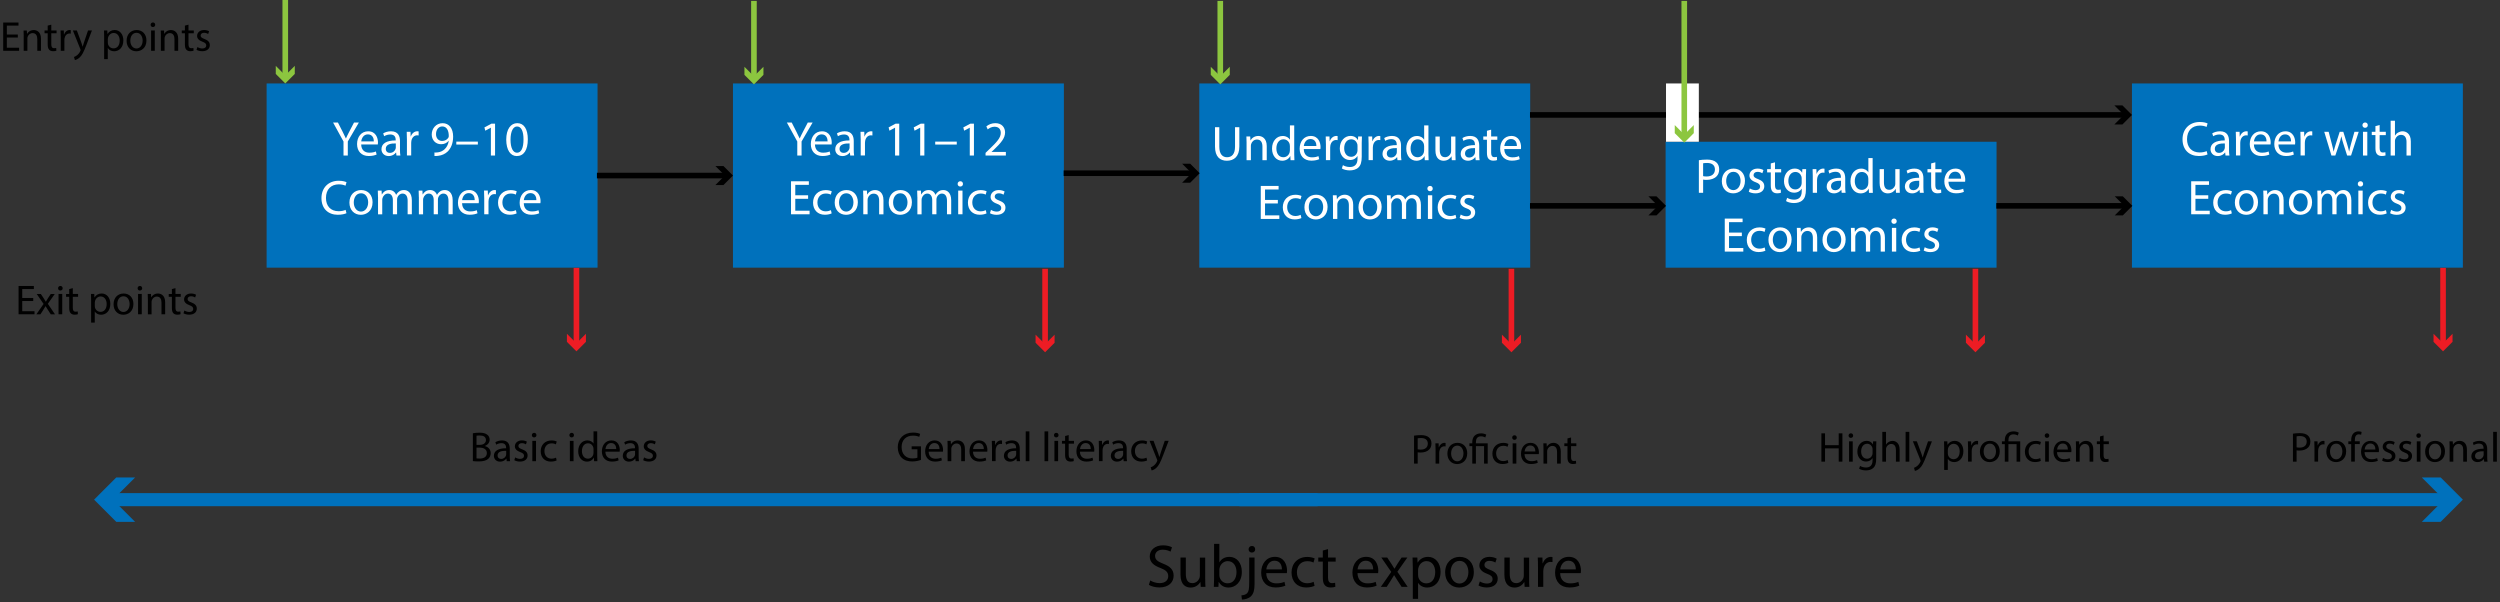 <?xml version="1.0" encoding="utf-8"?>
<!-- Generator: Adobe Illustrator 25.2.3, SVG Export Plug-In . SVG Version: 6.00 Build 0)  -->
<svg version="1.1" xmlns="http://www.w3.org/2000/svg" xmlns:xlink="http://www.w3.org/1999/xlink" x="0px" y="0px"
	 viewBox="0 0 1337.58 322.11" style="enable-background:new 0 0 1337.58 322.11;" xml:space="preserve">
<rect x="0" y="0" width="1337.58" height="322.11" fill="#333333" stroke="none"/>
<style type="text/css">
	.st0{fill:#0071BC;}
	.st1{fill:none;}
	.st2{fill:#FFFFFF;}
	.st3{fill:none;stroke:#000000;stroke-width:3;stroke-miterlimit:10;}
	.st4{fill:none;stroke:#8CC63F;stroke-width:3;stroke-miterlimit:10;}
	.st5{fill:#8CC63F;}
	.st6{fill:none;stroke:#ED1C24;stroke-width:3;stroke-miterlimit:10;}
	.st7{fill:#ED1C24;}
	.st8{fill:none;stroke:#0071BC;stroke-width:7;stroke-miterlimit:10;}
</style>
<g id="Layer_1">
</g>
<g id="Layer_2">
	<rect x="142.65" y="44.65" class="st0" width="177.05" height="98.55"/>
	<g>
		<rect x="168.85" y="64.61" class="st1" width="123.5" height="68.61"/>
		<path class="st2" d="M183.79,83.21v-7.49l-5.58-10.17h2.59l2.49,4.87c0.68,1.34,1.21,2.41,1.76,3.64h0.05
			c0.5-1.15,1.1-2.31,1.78-3.64l2.54-4.87h2.59l-5.92,10.14v7.52H183.79z"/>
		<path class="st2" d="M193.25,77.29c0.05,3.12,2.04,4.4,4.35,4.4c1.65,0,2.65-0.29,3.51-0.65l0.39,1.65
			c-0.81,0.37-2.2,0.79-4.22,0.79c-3.9,0-6.24-2.57-6.24-6.39c0-3.82,2.25-6.84,5.95-6.84c4.14,0,5.24,3.64,5.24,5.97
			c0,0.47-0.05,0.84-0.08,1.07H193.25z M200.01,75.64c0.03-1.47-0.6-3.75-3.2-3.75c-2.33,0-3.35,2.15-3.54,3.75H200.01z"/>
		<path class="st2" d="M212.11,83.21l-0.18-1.6h-0.08c-0.71,1-2.07,1.89-3.88,1.89c-2.57,0-3.88-1.81-3.88-3.64
			c0-3.07,2.72-4.74,7.62-4.72v-0.26c0-1.05-0.29-2.93-2.88-2.93c-1.18,0-2.41,0.37-3.3,0.94l-0.52-1.52
			c1.05-0.68,2.57-1.13,4.17-1.13c3.88,0,4.82,2.65,4.82,5.19v4.74c0,1.1,0.05,2.17,0.21,3.04H212.11z M211.77,76.74
			c-2.52-0.05-5.37,0.39-5.37,2.86c0,1.49,1,2.2,2.17,2.2c1.65,0,2.7-1.05,3.07-2.12c0.08-0.24,0.13-0.5,0.13-0.73V76.74z"/>
		<path class="st2" d="M217.71,74.48c0-1.49-0.03-2.78-0.1-3.96h2.02l0.08,2.49h0.1c0.58-1.7,1.97-2.78,3.51-2.78
			c0.26,0,0.45,0.03,0.66,0.08v2.17c-0.24-0.05-0.47-0.08-0.79-0.08c-1.62,0-2.78,1.23-3.09,2.96c-0.05,0.31-0.1,0.68-0.1,1.07v6.76
			h-2.28V74.48z"/>
		<path class="st2" d="M232.44,81.59c0.5,0.05,1.07,0,1.86-0.08c1.34-0.18,2.59-0.73,3.56-1.65c1.13-1.02,1.94-2.52,2.25-4.53h-0.08
			c-0.94,1.15-2.31,1.83-4.01,1.83c-3.07,0-5.03-2.31-5.03-5.21c0-3.22,2.33-6.05,5.82-6.05c3.48,0,5.63,2.83,5.63,7.18
			c0,3.75-1.26,6.37-2.93,7.99c-1.31,1.28-3.12,2.07-4.95,2.28c-0.84,0.13-1.57,0.16-2.12,0.13V81.59z M233.28,71.79
			c0,2.12,1.28,3.62,3.27,3.62c1.55,0,2.75-0.76,3.35-1.78c0.13-0.21,0.21-0.47,0.21-0.84c0-2.91-1.07-5.14-3.48-5.14
			C234.66,67.65,233.28,69.38,233.28,71.79z"/>
		<path class="st2" d="M255.67,75.77v1.57h-11.53v-1.57H255.67z"/>
		<path class="st2" d="M262.64,68.33h-0.05l-2.96,1.6l-0.45-1.76l3.72-1.99h1.97v17.03h-2.23V68.33z"/>
		<path class="st2" d="M282.4,74.51c0,5.79-2.15,8.99-5.92,8.99c-3.33,0-5.58-3.12-5.63-8.75c0-5.71,2.46-8.86,5.92-8.86
			C280.35,65.89,282.4,69.09,282.4,74.51z M273.15,74.77c0,4.43,1.36,6.94,3.46,6.94c2.36,0,3.48-2.75,3.48-7.1
			c0-4.19-1.07-6.94-3.46-6.94C274.61,67.67,273.15,70.14,273.15,74.77z"/>
		<path class="st2" d="M185.37,114.07c-0.84,0.42-2.52,0.84-4.66,0.84c-4.98,0-8.72-3.14-8.72-8.93c0-5.53,3.75-9.27,9.22-9.27
			c2.2,0,3.59,0.47,4.19,0.79l-0.55,1.86c-0.86-0.42-2.1-0.73-3.56-0.73c-4.14,0-6.89,2.65-6.89,7.28c0,4.32,2.49,7.1,6.79,7.1
			c1.39,0,2.8-0.29,3.72-0.73L185.37,114.07z"/>
		<path class="st2" d="M199.34,108.2c0,4.69-3.25,6.73-6.31,6.73c-3.43,0-6.08-2.51-6.08-6.52c0-4.24,2.78-6.73,6.29-6.73
			C196.88,101.68,199.34,104.32,199.34,108.2z M189.28,108.33c0,2.78,1.6,4.87,3.85,4.87c2.2,0,3.85-2.07,3.85-4.92
			c0-2.15-1.07-4.87-3.8-4.87S189.28,105.92,189.28,108.33z"/>
		<path class="st2" d="M202.24,105.4c0-1.31-0.03-2.38-0.1-3.43h2.02l0.1,2.04h0.08c0.71-1.21,1.89-2.33,3.98-2.33
			c1.73,0,3.04,1.05,3.59,2.54h0.05c0.39-0.71,0.89-1.26,1.42-1.65c0.76-0.58,1.6-0.89,2.8-0.89c1.68,0,4.17,1.1,4.17,5.5v7.47
			h-2.25v-7.18c0-2.44-0.89-3.9-2.75-3.9c-1.31,0-2.33,0.97-2.72,2.1c-0.1,0.31-0.18,0.73-0.18,1.15v7.83h-2.25v-7.6
			c0-2.02-0.89-3.48-2.65-3.48c-1.44,0-2.49,1.15-2.86,2.31c-0.13,0.34-0.18,0.73-0.18,1.13v7.65h-2.25V105.4z"/>
		<path class="st2" d="M224.09,105.4c0-1.31-0.03-2.38-0.1-3.43h2.02l0.1,2.04h0.08c0.71-1.21,1.89-2.33,3.98-2.33
			c1.73,0,3.04,1.05,3.59,2.54h0.05c0.39-0.71,0.89-1.26,1.42-1.65c0.76-0.58,1.6-0.89,2.8-0.89c1.68,0,4.17,1.1,4.17,5.5v7.47
			h-2.25v-7.18c0-2.44-0.89-3.9-2.75-3.9c-1.31,0-2.33,0.97-2.72,2.1c-0.1,0.31-0.18,0.73-0.18,1.15v7.83h-2.25v-7.6
			c0-2.02-0.89-3.48-2.65-3.48c-1.44,0-2.49,1.15-2.86,2.31c-0.13,0.34-0.18,0.73-0.18,1.13v7.65h-2.25V105.4z"/>
		<path class="st2" d="M247.23,108.72c0.05,3.12,2.04,4.4,4.35,4.4c1.65,0,2.65-0.29,3.51-0.66l0.39,1.65
			c-0.81,0.37-2.2,0.79-4.22,0.79c-3.9,0-6.24-2.57-6.24-6.39s2.25-6.84,5.95-6.84c4.14,0,5.24,3.64,5.24,5.97
			c0,0.47-0.05,0.84-0.08,1.07H247.23z M253.99,107.07c0.03-1.47-0.6-3.75-3.2-3.75c-2.33,0-3.35,2.15-3.54,3.75H253.99z"/>
		<path class="st2" d="M259.07,105.92c0-1.49-0.03-2.78-0.1-3.96h2.02l0.08,2.49h0.1c0.58-1.7,1.97-2.78,3.51-2.78
			c0.26,0,0.45,0.03,0.66,0.08v2.17c-0.24-0.05-0.47-0.08-0.79-0.08c-1.62,0-2.78,1.23-3.09,2.96c-0.05,0.31-0.1,0.68-0.1,1.07v6.76
			h-2.28V105.92z"/>
		<path class="st2" d="M276.41,114.17c-0.6,0.31-1.94,0.73-3.64,0.73c-3.83,0-6.31-2.59-6.31-6.47c0-3.9,2.67-6.73,6.81-6.73
			c1.36,0,2.57,0.34,3.2,0.66l-0.52,1.78c-0.55-0.31-1.41-0.6-2.67-0.6c-2.91,0-4.48,2.15-4.48,4.79c0,2.93,1.89,4.74,4.4,4.74
			c1.31,0,2.17-0.34,2.83-0.63L276.41,114.17z"/>
		<path class="st2" d="M280.24,108.72c0.05,3.12,2.04,4.4,4.35,4.4c1.65,0,2.65-0.29,3.51-0.66l0.39,1.65
			c-0.81,0.37-2.2,0.79-4.22,0.79c-3.9,0-6.24-2.57-6.24-6.39s2.25-6.84,5.95-6.84c4.14,0,5.24,3.64,5.24,5.97
			c0,0.47-0.05,0.84-0.08,1.07H280.24z M286.99,107.07c0.03-1.47-0.6-3.75-3.2-3.75c-2.33,0-3.35,2.15-3.54,3.75H286.99z"/>
	</g>
</g>
<g id="Layer_2_copy">
	<rect x="392.16" y="44.65" class="st0" width="177.05" height="98.55"/>
	<g>
		<rect x="418.35" y="64.61" class="st1" width="123.5" height="68.61"/>
		<path class="st2" d="M426.57,83.21v-7.49l-5.58-10.17h2.59l2.49,4.87c0.68,1.34,1.21,2.41,1.76,3.64h0.05
			c0.5-1.15,1.1-2.31,1.78-3.64l2.54-4.87h2.59l-5.92,10.14v7.52H426.57z"/>
		<path class="st2" d="M436.03,77.29c0.05,3.12,2.04,4.4,4.35,4.4c1.65,0,2.65-0.29,3.51-0.65l0.39,1.65
			c-0.81,0.37-2.2,0.79-4.22,0.79c-3.9,0-6.24-2.57-6.24-6.39c0-3.82,2.25-6.84,5.95-6.84c4.14,0,5.24,3.64,5.24,5.97
			c0,0.47-0.05,0.84-0.08,1.07H436.03z M442.79,75.64c0.03-1.47-0.6-3.75-3.2-3.75c-2.33,0-3.35,2.15-3.54,3.75H442.79z"/>
		<path class="st2" d="M454.89,83.21l-0.18-1.6h-0.08c-0.71,1-2.07,1.89-3.88,1.89c-2.57,0-3.88-1.81-3.88-3.64
			c0-3.07,2.72-4.74,7.62-4.72v-0.26c0-1.05-0.29-2.93-2.88-2.93c-1.18,0-2.41,0.37-3.3,0.94l-0.52-1.52
			c1.05-0.68,2.57-1.13,4.17-1.13c3.88,0,4.82,2.65,4.82,5.19v4.74c0,1.1,0.05,2.17,0.21,3.04H454.89z M454.55,76.74
			c-2.52-0.05-5.37,0.39-5.37,2.86c0,1.49,1,2.2,2.17,2.2c1.65,0,2.7-1.05,3.07-2.12c0.08-0.24,0.13-0.5,0.13-0.73V76.74z"/>
		<path class="st2" d="M460.5,74.48c0-1.49-0.03-2.78-0.1-3.96h2.02l0.08,2.49h0.1c0.58-1.7,1.97-2.78,3.51-2.78
			c0.26,0,0.45,0.03,0.66,0.08v2.17c-0.24-0.05-0.47-0.08-0.79-0.08c-1.62,0-2.78,1.23-3.09,2.96c-0.05,0.31-0.1,0.68-0.1,1.07v6.76
			h-2.28V74.48z"/>
		<path class="st2" d="M478.89,68.33h-0.05l-2.96,1.6l-0.45-1.76l3.72-1.99h1.97v17.03h-2.23V68.33z"/>
		<path class="st2" d="M492.33,68.33h-0.05l-2.96,1.6l-0.45-1.76l3.72-1.99h1.97v17.03h-2.23V68.33z"/>
		<path class="st2" d="M511.9,75.77v1.57h-11.53v-1.57H511.9z"/>
		<path class="st2" d="M518.86,68.33h-0.05l-2.96,1.6l-0.45-1.76l3.72-1.99h1.97v17.03h-2.23V68.33z"/>
		<path class="st2" d="M527.3,83.21v-1.42l1.81-1.75c4.35-4.14,6.31-6.34,6.34-8.91c0-1.73-0.84-3.33-3.38-3.33
			c-1.55,0-2.83,0.79-3.62,1.44l-0.73-1.62c1.18-1,2.86-1.73,4.82-1.73c3.67,0,5.21,2.52,5.21,4.95c0,3.14-2.28,5.69-5.87,9.14
			l-1.36,1.26v0.05h7.65v1.91H527.3z"/>
		<path class="st2" d="M432.36,106.37h-6.86v6.37h7.65v1.91h-9.93V96.99h9.54v1.91h-7.26v5.58h6.86V106.37z"/>
		<path class="st2" d="M444.96,114.17c-0.6,0.31-1.94,0.73-3.64,0.73c-3.83,0-6.31-2.59-6.31-6.47c0-3.9,2.67-6.73,6.81-6.73
			c1.36,0,2.57,0.34,3.2,0.66l-0.52,1.78c-0.55-0.31-1.41-0.6-2.67-0.6c-2.91,0-4.48,2.15-4.48,4.79c0,2.93,1.89,4.74,4.4,4.74
			c1.31,0,2.17-0.34,2.83-0.63L444.96,114.17z"/>
		<path class="st2" d="M458.98,108.2c0,4.69-3.25,6.73-6.31,6.73c-3.43,0-6.08-2.51-6.08-6.52c0-4.24,2.78-6.73,6.29-6.73
			C456.52,101.68,458.98,104.32,458.98,108.2z M448.92,108.33c0,2.78,1.6,4.87,3.85,4.87c2.2,0,3.85-2.07,3.85-4.92
			c0-2.15-1.07-4.87-3.8-4.87S448.92,105.92,448.92,108.33z"/>
		<path class="st2" d="M461.89,105.4c0-1.31-0.03-2.38-0.1-3.43h2.04l0.13,2.1h0.05c0.63-1.21,2.1-2.38,4.19-2.38
			c1.76,0,4.48,1.05,4.48,5.4v7.57h-2.31v-7.31c0-2.04-0.76-3.75-2.93-3.75c-1.52,0-2.7,1.07-3.09,2.36
			c-0.1,0.29-0.16,0.68-0.16,1.07v7.62h-2.31V105.4z"/>
		<path class="st2" d="M487.9,108.2c0,4.69-3.25,6.73-6.31,6.73c-3.43,0-6.08-2.51-6.08-6.52c0-4.24,2.78-6.73,6.29-6.73
			C485.44,101.68,487.9,104.32,487.9,108.2z M477.84,108.33c0,2.78,1.6,4.87,3.85,4.87c2.2,0,3.85-2.07,3.85-4.92
			c0-2.15-1.07-4.87-3.8-4.87S477.84,105.92,477.84,108.33z"/>
		<path class="st2" d="M490.81,105.4c0-1.31-0.03-2.38-0.1-3.43h2.02l0.1,2.04h0.08c0.71-1.21,1.89-2.33,3.98-2.33
			c1.73,0,3.04,1.05,3.59,2.54h0.05c0.39-0.71,0.89-1.26,1.42-1.65c0.76-0.58,1.6-0.89,2.8-0.89c1.68,0,4.17,1.1,4.17,5.5v7.47
			h-2.25v-7.18c0-2.44-0.89-3.9-2.75-3.9c-1.31,0-2.33,0.97-2.72,2.1c-0.1,0.31-0.18,0.73-0.18,1.15v7.83h-2.25v-7.6
			c0-2.02-0.89-3.48-2.65-3.48c-1.44,0-2.49,1.15-2.86,2.31c-0.13,0.34-0.18,0.73-0.18,1.13v7.65h-2.25V105.4z"/>
		<path class="st2" d="M515.22,98.4c0.03,0.79-0.55,1.41-1.47,1.41c-0.81,0-1.39-0.63-1.39-1.41c0-0.81,0.6-1.44,1.44-1.44
			C514.67,96.96,515.22,97.59,515.22,98.4z M512.66,114.65v-12.68h2.31v12.68H512.66z"/>
		<path class="st2" d="M527.82,114.17c-0.6,0.31-1.94,0.73-3.64,0.73c-3.83,0-6.31-2.59-6.31-6.47c0-3.9,2.67-6.73,6.81-6.73
			c1.36,0,2.57,0.34,3.2,0.66l-0.52,1.78c-0.55-0.31-1.41-0.6-2.67-0.6c-2.91,0-4.48,2.15-4.48,4.79c0,2.93,1.89,4.74,4.4,4.74
			c1.31,0,2.17-0.34,2.83-0.63L527.82,114.17z"/>
		<path class="st2" d="M530.21,112.29c0.68,0.45,1.89,0.92,3.04,0.92c1.68,0,2.46-0.84,2.46-1.89c0-1.1-0.66-1.7-2.36-2.33
			c-2.28-0.81-3.35-2.07-3.35-3.59c0-2.04,1.65-3.72,4.38-3.72c1.28,0,2.41,0.37,3.12,0.79l-0.58,1.68
			c-0.5-0.31-1.41-0.73-2.59-0.73c-1.36,0-2.12,0.79-2.12,1.73c0,1.05,0.76,1.52,2.41,2.15c2.2,0.84,3.33,1.94,3.33,3.83
			c0,2.23-1.73,3.8-4.74,3.8c-1.39,0-2.67-0.34-3.56-0.86L530.21,112.29z"/>
	</g>
</g>
<g id="Layer_2_copy_2">
	<rect x="641.66" y="44.65" class="st0" width="177.05" height="98.55"/>
	<g>
		<rect x="642.91" y="67.1" class="st1" width="177.05" height="68.61"/>
		<path class="st2" d="M652.37,68.05V78.5c0,3.96,1.76,5.63,4.11,5.63c2.62,0,4.3-1.73,4.3-5.63V68.05h2.31v10.3
			c0,5.42-2.86,7.65-6.68,7.65c-3.62,0-6.34-2.07-6.34-7.55v-10.4H652.37z"/>
		<path class="st2" d="M666.96,76.45c0-1.31-0.03-2.38-0.1-3.43h2.04l0.13,2.1h0.05c0.63-1.21,2.1-2.38,4.19-2.38
			c1.75,0,4.48,1.05,4.48,5.4v7.57h-2.31v-7.31c0-2.04-0.76-3.75-2.93-3.75c-1.52,0-2.7,1.07-3.09,2.36
			c-0.1,0.29-0.16,0.68-0.16,1.07v7.62h-2.31V76.45z"/>
		<path class="st2" d="M692.45,67.1v15.33c0,1.13,0.03,2.41,0.1,3.28h-2.07l-0.11-2.2h-0.05c-0.71,1.42-2.25,2.49-4.32,2.49
			c-3.07,0-5.42-2.59-5.42-6.44c-0.03-4.22,2.59-6.81,5.69-6.81c1.94,0,3.25,0.92,3.83,1.94h0.05V67.1H692.45z M690.14,78.18
			c0-0.29-0.03-0.68-0.11-0.97c-0.34-1.47-1.6-2.67-3.33-2.67c-2.38,0-3.8,2.1-3.8,4.9c0,2.57,1.26,4.69,3.75,4.69
			c1.54,0,2.96-1.02,3.38-2.75c0.08-0.31,0.11-0.63,0.11-1V78.18z"/>
		<path class="st2" d="M697.56,79.78c0.05,3.12,2.04,4.4,4.35,4.4c1.65,0,2.65-0.29,3.51-0.66l0.39,1.65
			c-0.81,0.37-2.2,0.79-4.22,0.79c-3.9,0-6.24-2.57-6.24-6.39c0-3.82,2.25-6.84,5.95-6.84c4.14,0,5.24,3.64,5.24,5.97
			c0,0.47-0.05,0.84-0.08,1.07H697.56z M704.32,78.13c0.03-1.47-0.6-3.75-3.2-3.75c-2.33,0-3.35,2.15-3.54,3.75H704.32z"/>
		<path class="st2" d="M709.4,76.98c0-1.49-0.03-2.78-0.1-3.96h2.02l0.08,2.49h0.11c0.58-1.7,1.96-2.78,3.51-2.78
			c0.26,0,0.45,0.03,0.65,0.08v2.17c-0.24-0.05-0.47-0.08-0.79-0.08c-1.63,0-2.78,1.23-3.09,2.96c-0.05,0.31-0.1,0.68-0.1,1.07v6.76
			h-2.28V76.98z"/>
		<path class="st2" d="M728.68,73.02c-0.05,0.92-0.11,1.94-0.11,3.48v7.36c0,2.91-0.58,4.69-1.81,5.79
			c-1.23,1.15-3.01,1.52-4.61,1.52c-1.52,0-3.2-0.37-4.22-1.05l0.58-1.76c0.84,0.52,2.15,1,3.72,1c2.36,0,4.09-1.23,4.09-4.43v-1.42
			h-0.05c-0.71,1.18-2.07,2.12-4.04,2.12c-3.14,0-5.4-2.67-5.4-6.18c0-4.3,2.8-6.73,5.71-6.73c2.2,0,3.41,1.15,3.96,2.2h0.05
			l0.1-1.91H728.68z M726.3,78.03c0-0.39-0.03-0.73-0.13-1.05c-0.42-1.34-1.55-2.44-3.22-2.44c-2.2,0-3.77,1.86-3.77,4.79
			c0,2.49,1.26,4.56,3.75,4.56c1.41,0,2.7-0.89,3.2-2.36c0.13-0.39,0.18-0.84,0.18-1.23V78.03z"/>
		<path class="st2" d="M732.24,76.98c0-1.49-0.03-2.78-0.1-3.96h2.02l0.08,2.49h0.11c0.58-1.7,1.96-2.78,3.51-2.78
			c0.26,0,0.45,0.03,0.65,0.08v2.17c-0.24-0.05-0.47-0.08-0.79-0.08c-1.63,0-2.78,1.23-3.09,2.96c-0.05,0.31-0.11,0.68-0.11,1.07
			v6.76h-2.28V76.98z"/>
		<path class="st2" d="M747.7,85.7l-0.18-1.6h-0.08c-0.71,1-2.07,1.89-3.88,1.89c-2.57,0-3.88-1.81-3.88-3.64
			c0-3.07,2.72-4.74,7.62-4.72v-0.26c0-1.05-0.29-2.93-2.88-2.93c-1.18,0-2.41,0.37-3.3,0.94l-0.52-1.52
			c1.05-0.68,2.57-1.13,4.17-1.13c3.88,0,4.82,2.65,4.82,5.19v4.74c0,1.1,0.05,2.17,0.21,3.04H747.7z M747.36,79.23
			c-2.52-0.05-5.37,0.39-5.37,2.86c0,1.49,1,2.2,2.17,2.2c1.65,0,2.7-1.05,3.06-2.12c0.08-0.24,0.13-0.5,0.13-0.73V79.23z"/>
		<path class="st2" d="M764.26,67.1v15.33c0,1.13,0.03,2.41,0.1,3.28h-2.07l-0.1-2.2h-0.05c-0.71,1.42-2.25,2.49-4.32,2.49
			c-3.07,0-5.42-2.59-5.42-6.44c-0.03-4.22,2.59-6.81,5.69-6.81c1.94,0,3.25,0.92,3.83,1.94h0.05V67.1H764.26z M761.95,78.18
			c0-0.29-0.03-0.68-0.11-0.97c-0.34-1.47-1.6-2.67-3.33-2.67c-2.38,0-3.8,2.1-3.8,4.9c0,2.57,1.26,4.69,3.75,4.69
			c1.54,0,2.96-1.02,3.38-2.75c0.08-0.31,0.11-0.63,0.11-1V78.18z"/>
		<path class="st2" d="M778.69,82.25c0,1.31,0.03,2.46,0.1,3.46h-2.04l-0.13-2.07h-0.05c-0.6,1.02-1.94,2.36-4.19,2.36
			c-1.99,0-4.38-1.1-4.38-5.55v-7.41h2.31v7.02c0,2.41,0.73,4.04,2.83,4.04c1.55,0,2.62-1.07,3.04-2.1
			c0.13-0.34,0.21-0.76,0.21-1.18v-7.78h2.31V82.25z"/>
		<path class="st2" d="M789.54,85.7l-0.18-1.6h-0.08c-0.71,1-2.07,1.89-3.88,1.89c-2.57,0-3.88-1.81-3.88-3.64
			c0-3.07,2.72-4.74,7.62-4.72v-0.26c0-1.05-0.29-2.93-2.88-2.93c-1.18,0-2.41,0.37-3.3,0.94l-0.52-1.52
			c1.05-0.68,2.57-1.13,4.17-1.13c3.88,0,4.82,2.65,4.82,5.19v4.74c0,1.1,0.05,2.17,0.21,3.04H789.54z M789.2,79.23
			c-2.52-0.05-5.37,0.39-5.37,2.86c0,1.49,1,2.2,2.17,2.2c1.65,0,2.7-1.05,3.06-2.12c0.08-0.24,0.13-0.5,0.13-0.73V79.23z"/>
		<path class="st2" d="M797.81,69.38v3.64h3.3v1.76h-3.3v6.84c0,1.57,0.45,2.46,1.73,2.46c0.6,0,1.05-0.08,1.34-0.16l0.1,1.73
			c-0.45,0.18-1.15,0.31-2.04,0.31c-1.07,0-1.94-0.34-2.49-0.97c-0.66-0.68-0.89-1.81-0.89-3.3v-6.92h-1.96v-1.76h1.96v-3.04
			L797.81,69.38z"/>
		<path class="st2" d="M804.84,79.78c0.05,3.12,2.04,4.4,4.35,4.4c1.65,0,2.65-0.29,3.51-0.66l0.39,1.65
			c-0.81,0.37-2.2,0.79-4.22,0.79c-3.9,0-6.24-2.57-6.24-6.39c0-3.82,2.25-6.84,5.95-6.84c4.14,0,5.24,3.64,5.24,5.97
			c0,0.47-0.05,0.84-0.08,1.07H804.84z M811.6,78.13c0.03-1.47-0.6-3.75-3.2-3.75c-2.33,0-3.35,2.15-3.54,3.75H811.6z"/>
		<path class="st2" d="M683.69,108.86h-6.86v6.37h7.65v1.91h-9.93V99.48h9.54v1.91h-7.26v5.58h6.86V108.86z"/>
		<path class="st2" d="M696.29,116.67c-0.6,0.31-1.94,0.73-3.64,0.73c-3.83,0-6.31-2.59-6.31-6.47c0-3.9,2.67-6.73,6.81-6.73
			c1.36,0,2.57,0.34,3.2,0.66l-0.52,1.78c-0.55-0.31-1.41-0.6-2.67-0.6c-2.91,0-4.48,2.15-4.48,4.79c0,2.93,1.89,4.74,4.4,4.74
			c1.31,0,2.17-0.34,2.83-0.63L696.29,116.67z"/>
		<path class="st2" d="M710.3,110.7c0,4.69-3.25,6.73-6.31,6.73c-3.43,0-6.08-2.51-6.08-6.52c0-4.24,2.78-6.73,6.29-6.73
			C707.84,104.17,710.3,106.82,710.3,110.7z M700.24,110.83c0,2.78,1.6,4.87,3.85,4.87c2.2,0,3.85-2.07,3.85-4.92
			c0-2.15-1.07-4.87-3.8-4.87C701.42,105.9,700.24,108.42,700.24,110.83z"/>
		<path class="st2" d="M713.21,107.89c0-1.31-0.03-2.38-0.1-3.43h2.04l0.13,2.1h0.05c0.63-1.21,2.1-2.38,4.19-2.38
			c1.76,0,4.48,1.05,4.48,5.4v7.57h-2.31v-7.31c0-2.04-0.76-3.75-2.93-3.75c-1.52,0-2.7,1.07-3.09,2.36
			c-0.1,0.29-0.16,0.68-0.16,1.07v7.62h-2.31V107.89z"/>
		<path class="st2" d="M739.22,110.7c0,4.69-3.25,6.73-6.31,6.73c-3.43,0-6.08-2.51-6.08-6.52c0-4.24,2.78-6.73,6.29-6.73
			C736.76,104.17,739.22,106.82,739.22,110.7z M729.16,110.83c0,2.78,1.6,4.87,3.85,4.87c2.2,0,3.85-2.07,3.85-4.92
			c0-2.15-1.07-4.87-3.8-4.87C730.34,105.9,729.16,108.42,729.16,110.83z"/>
		<path class="st2" d="M742.13,107.89c0-1.31-0.03-2.38-0.1-3.43h2.02l0.1,2.04h0.08c0.71-1.21,1.89-2.33,3.98-2.33
			c1.73,0,3.04,1.05,3.59,2.54h0.05c0.39-0.71,0.89-1.26,1.41-1.65c0.76-0.58,1.6-0.89,2.8-0.89c1.68,0,4.17,1.1,4.17,5.5v7.47
			h-2.25v-7.18c0-2.44-0.89-3.9-2.75-3.9c-1.31,0-2.33,0.97-2.73,2.1c-0.1,0.31-0.18,0.73-0.18,1.15v7.83h-2.25v-7.6
			c0-2.02-0.89-3.48-2.65-3.48c-1.44,0-2.49,1.15-2.86,2.31c-0.13,0.34-0.18,0.73-0.18,1.13v7.65h-2.25V107.89z"/>
		<path class="st2" d="M766.55,100.9c0.03,0.79-0.55,1.41-1.47,1.41c-0.81,0-1.39-0.63-1.39-1.41c0-0.81,0.6-1.44,1.44-1.44
			C766,99.46,766.55,100.09,766.55,100.9z M763.98,117.14v-12.68h2.31v12.68H763.98z"/>
		<path class="st2" d="M779.15,116.67c-0.6,0.31-1.94,0.73-3.64,0.73c-3.83,0-6.31-2.59-6.31-6.47c0-3.9,2.67-6.73,6.81-6.73
			c1.36,0,2.57,0.34,3.2,0.66l-0.52,1.78c-0.55-0.31-1.41-0.6-2.67-0.6c-2.91,0-4.48,2.15-4.48,4.79c0,2.93,1.89,4.74,4.4,4.74
			c1.31,0,2.17-0.34,2.83-0.63L779.15,116.67z"/>
		<path class="st2" d="M781.53,114.78c0.68,0.45,1.89,0.92,3.04,0.92c1.68,0,2.46-0.84,2.46-1.89c0-1.1-0.65-1.7-2.36-2.33
			c-2.28-0.81-3.35-2.07-3.35-3.59c0-2.04,1.65-3.72,4.38-3.72c1.28,0,2.41,0.37,3.12,0.79l-0.58,1.68
			c-0.5-0.31-1.42-0.73-2.59-0.73c-1.36,0-2.12,0.79-2.12,1.73c0,1.05,0.76,1.52,2.41,2.15c2.2,0.84,3.33,1.94,3.33,3.83
			c0,2.23-1.73,3.8-4.74,3.8c-1.39,0-2.67-0.34-3.56-0.86L781.53,114.78z"/>
	</g>
</g>
<g id="Layer_2_copy_3">
	<rect x="891.16" y="75.84" class="st0" width="177.05" height="67.37"/>
	<g>
		<rect x="891.16" y="84.57" class="st1" width="177.05" height="68.61"/>
		<path class="st2" d="M908.94,85.72c1.1-0.18,2.54-0.34,4.38-0.34c2.25,0,3.9,0.52,4.95,1.47c0.97,0.84,1.55,2.12,1.55,3.69
			c0,1.6-0.47,2.86-1.36,3.77c-1.21,1.28-3.17,1.94-5.4,1.94c-0.68,0-1.31-0.03-1.83-0.16v7.07h-2.28V85.72z M911.22,94.24
			c0.5,0.13,1.13,0.18,1.89,0.18c2.75,0,4.43-1.34,4.43-3.77c0-2.33-1.65-3.46-4.17-3.46c-1,0-1.76,0.08-2.15,0.18V94.24z"/>
		<path class="st2" d="M933.62,96.72c0,4.69-3.25,6.73-6.31,6.73c-3.43,0-6.08-2.51-6.08-6.52c0-4.24,2.78-6.73,6.29-6.73
			C931.16,90.2,933.62,92.85,933.62,96.72z M923.56,96.85c0,2.78,1.6,4.87,3.85,4.87c2.2,0,3.85-2.07,3.85-4.92
			c0-2.15-1.07-4.87-3.8-4.87C924.74,91.93,923.56,94.44,923.56,96.85z"/>
		<path class="st2" d="M936.21,100.81c0.68,0.45,1.89,0.92,3.04,0.92c1.68,0,2.46-0.84,2.46-1.89c0-1.1-0.65-1.7-2.36-2.33
			c-2.28-0.81-3.35-2.07-3.35-3.59c0-2.04,1.65-3.72,4.38-3.72c1.28,0,2.41,0.37,3.12,0.79l-0.58,1.68
			c-0.5-0.31-1.42-0.73-2.59-0.73c-1.36,0-2.12,0.79-2.12,1.73c0,1.05,0.76,1.52,2.41,2.15c2.2,0.84,3.33,1.94,3.33,3.83
			c0,2.23-1.73,3.8-4.74,3.8c-1.39,0-2.67-0.34-3.56-0.86L936.21,100.81z"/>
		<path class="st2" d="M949.68,86.85v3.64h3.3v1.76h-3.3v6.84c0,1.57,0.45,2.46,1.73,2.46c0.6,0,1.05-0.08,1.34-0.16l0.1,1.73
			c-0.45,0.18-1.15,0.31-2.04,0.31c-1.07,0-1.94-0.34-2.49-0.97c-0.66-0.68-0.89-1.81-0.89-3.3v-6.92h-1.96v-1.76h1.96v-3.04
			L949.68,86.85z"/>
		<path class="st2" d="M966.34,90.49c-0.05,0.92-0.11,1.94-0.11,3.48v7.36c0,2.91-0.58,4.69-1.81,5.79
			c-1.23,1.15-3.01,1.52-4.61,1.52c-1.52,0-3.2-0.37-4.22-1.05l0.58-1.76c0.84,0.52,2.15,1,3.72,1c2.36,0,4.09-1.23,4.09-4.43v-1.42
			h-0.05c-0.71,1.18-2.07,2.12-4.04,2.12c-3.14,0-5.4-2.67-5.4-6.18c0-4.3,2.8-6.73,5.71-6.73c2.2,0,3.41,1.15,3.96,2.2h0.05
			l0.1-1.91H966.34z M963.95,95.49c0-0.39-0.03-0.73-0.13-1.05c-0.42-1.34-1.55-2.44-3.22-2.44c-2.2,0-3.77,1.86-3.77,4.79
			c0,2.49,1.26,4.56,3.75,4.56c1.41,0,2.7-0.89,3.2-2.36c0.13-0.39,0.18-0.84,0.18-1.23V95.49z"/>
		<path class="st2" d="M969.9,94.44c0-1.49-0.03-2.78-0.1-3.96h2.02l0.08,2.49H972c0.58-1.7,1.96-2.78,3.51-2.78
			c0.26,0,0.45,0.03,0.65,0.08v2.17c-0.24-0.05-0.47-0.08-0.79-0.08c-1.63,0-2.78,1.23-3.09,2.96c-0.05,0.31-0.11,0.68-0.11,1.07
			v6.76h-2.28V94.44z"/>
		<path class="st2" d="M985.36,103.17l-0.18-1.6h-0.08c-0.71,1-2.07,1.89-3.88,1.89c-2.57,0-3.88-1.81-3.88-3.64
			c0-3.07,2.72-4.74,7.62-4.72v-0.26c0-1.05-0.29-2.93-2.88-2.93c-1.18,0-2.41,0.37-3.3,0.94l-0.52-1.52
			c1.05-0.68,2.57-1.13,4.17-1.13c3.88,0,4.82,2.65,4.82,5.19v4.74c0,1.1,0.05,2.17,0.21,3.04H985.36z M985.02,96.7
			c-2.52-0.05-5.37,0.39-5.37,2.86c0,1.49,1,2.2,2.17,2.2c1.65,0,2.7-1.05,3.06-2.12c0.08-0.24,0.13-0.5,0.13-0.73V96.7z"/>
		<path class="st2" d="M1001.92,84.57v15.33c0,1.13,0.03,2.41,0.1,3.28h-2.07l-0.1-2.2h-0.05c-0.71,1.42-2.25,2.49-4.32,2.49
			c-3.07,0-5.42-2.59-5.42-6.45c-0.03-4.22,2.59-6.81,5.69-6.81c1.94,0,3.25,0.92,3.83,1.94h0.05v-7.57H1001.92z M999.61,95.65
			c0-0.29-0.03-0.68-0.11-0.97c-0.34-1.47-1.6-2.67-3.33-2.67c-2.38,0-3.8,2.1-3.8,4.9c0,2.57,1.26,4.69,3.75,4.69
			c1.54,0,2.96-1.02,3.38-2.75c0.08-0.31,0.11-0.63,0.11-1V95.65z"/>
		<path class="st2" d="M1016.35,99.71c0,1.31,0.03,2.46,0.1,3.46h-2.04l-0.13-2.07h-0.05c-0.6,1.02-1.94,2.36-4.19,2.36
			c-1.99,0-4.38-1.1-4.38-5.55v-7.42h2.31v7.02c0,2.41,0.73,4.04,2.83,4.04c1.55,0,2.62-1.07,3.04-2.1
			c0.13-0.34,0.21-0.76,0.21-1.18v-7.78h2.31V99.71z"/>
		<path class="st2" d="M1027.19,103.17l-0.18-1.6h-0.08c-0.71,1-2.07,1.89-3.88,1.89c-2.57,0-3.88-1.81-3.88-3.64
			c0-3.07,2.72-4.74,7.62-4.72v-0.26c0-1.05-0.29-2.93-2.88-2.93c-1.18,0-2.41,0.37-3.3,0.94l-0.52-1.52
			c1.05-0.68,2.57-1.13,4.17-1.13c3.88,0,4.82,2.65,4.82,5.19v4.74c0,1.1,0.05,2.17,0.21,3.04H1027.19z M1026.85,96.7
			c-2.52-0.05-5.37,0.39-5.37,2.86c0,1.49,1,2.2,2.17,2.2c1.65,0,2.7-1.05,3.06-2.12c0.08-0.24,0.13-0.5,0.13-0.73V96.7z"/>
		<path class="st2" d="M1035.47,86.85v3.64h3.3v1.76h-3.3v6.84c0,1.57,0.45,2.46,1.73,2.46c0.6,0,1.05-0.08,1.34-0.16l0.1,1.73
			c-0.45,0.18-1.15,0.31-2.04,0.31c-1.07,0-1.94-0.34-2.49-0.97c-0.66-0.68-0.89-1.81-0.89-3.3v-6.92h-1.96v-1.76h1.96v-3.04
			L1035.47,86.85z"/>
		<path class="st2" d="M1042.49,97.25c0.05,3.12,2.04,4.4,4.35,4.4c1.65,0,2.65-0.29,3.51-0.66l0.39,1.65
			c-0.81,0.37-2.2,0.79-4.22,0.79c-3.9,0-6.24-2.57-6.24-6.39s2.25-6.84,5.95-6.84c4.14,0,5.24,3.64,5.24,5.97
			c0,0.47-0.05,0.84-0.08,1.07H1042.49z M1049.25,95.6c0.03-1.47-0.6-3.75-3.2-3.75c-2.33,0-3.35,2.15-3.54,3.75H1049.25z"/>
		<path class="st2" d="M931.94,126.33h-6.86v6.37h7.65v1.91h-9.93v-17.66h9.54v1.91h-7.26v5.58h6.86V126.33z"/>
		<path class="st2" d="M944.54,134.13c-0.6,0.31-1.94,0.73-3.64,0.73c-3.83,0-6.31-2.59-6.31-6.47c0-3.9,2.67-6.73,6.81-6.73
			c1.36,0,2.57,0.34,3.2,0.66l-0.52,1.78c-0.55-0.31-1.41-0.6-2.67-0.6c-2.91,0-4.48,2.15-4.48,4.79c0,2.93,1.89,4.74,4.4,4.74
			c1.31,0,2.17-0.34,2.83-0.63L944.54,134.13z"/>
		<path class="st2" d="M958.56,128.16c0,4.69-3.25,6.73-6.31,6.73c-3.43,0-6.08-2.51-6.08-6.52c0-4.24,2.78-6.73,6.29-6.73
			C956.09,121.64,958.56,124.28,958.56,128.16z M948.5,128.29c0,2.78,1.6,4.87,3.85,4.87c2.2,0,3.85-2.07,3.85-4.92
			c0-2.15-1.07-4.87-3.8-4.87C949.68,123.37,948.5,125.88,948.5,128.29z"/>
		<path class="st2" d="M961.46,125.36c0-1.31-0.03-2.38-0.1-3.43h2.04l0.13,2.1h0.05c0.63-1.21,2.1-2.38,4.19-2.38
			c1.76,0,4.48,1.05,4.48,5.4v7.57h-2.31v-7.31c0-2.04-0.76-3.75-2.93-3.75c-1.52,0-2.7,1.07-3.09,2.36
			c-0.1,0.29-0.16,0.68-0.16,1.07v7.62h-2.31V125.36z"/>
		<path class="st2" d="M987.48,128.16c0,4.69-3.25,6.73-6.31,6.73c-3.43,0-6.08-2.51-6.08-6.52c0-4.24,2.78-6.73,6.29-6.73
			C985.02,121.64,987.48,124.28,987.48,128.16z M977.42,128.29c0,2.78,1.6,4.87,3.85,4.87c2.2,0,3.85-2.07,3.85-4.92
			c0-2.15-1.07-4.87-3.8-4.87C978.6,123.37,977.42,125.88,977.42,128.29z"/>
		<path class="st2" d="M990.39,125.36c0-1.31-0.03-2.38-0.1-3.43h2.02l0.1,2.04h0.08c0.71-1.21,1.89-2.33,3.98-2.33
			c1.73,0,3.04,1.05,3.59,2.54h0.05c0.39-0.71,0.89-1.26,1.41-1.65c0.76-0.58,1.6-0.89,2.8-0.89c1.68,0,4.17,1.1,4.17,5.5v7.47
			h-2.25v-7.18c0-2.44-0.89-3.9-2.75-3.9c-1.31,0-2.33,0.97-2.73,2.1c-0.1,0.31-0.18,0.73-0.18,1.15v7.83h-2.25v-7.6
			c0-2.02-0.89-3.48-2.65-3.48c-1.44,0-2.49,1.15-2.86,2.31c-0.13,0.34-0.18,0.73-0.18,1.13v7.65h-2.25V125.36z"/>
		<path class="st2" d="M1014.8,118.36c0.03,0.79-0.55,1.41-1.47,1.41c-0.81,0-1.39-0.63-1.39-1.41c0-0.81,0.6-1.44,1.44-1.44
			C1014.25,116.92,1014.8,117.55,1014.8,118.36z M1012.23,134.61v-12.68h2.31v12.68H1012.23z"/>
		<path class="st2" d="M1027.4,134.13c-0.6,0.31-1.94,0.73-3.64,0.73c-3.83,0-6.31-2.59-6.31-6.47c0-3.9,2.67-6.73,6.81-6.73
			c1.36,0,2.57,0.34,3.2,0.66l-0.52,1.78c-0.55-0.31-1.41-0.6-2.67-0.6c-2.91,0-4.48,2.15-4.48,4.79c0,2.93,1.89,4.74,4.4,4.74
			c1.31,0,2.17-0.34,2.83-0.63L1027.4,134.13z"/>
		<path class="st2" d="M1029.79,132.25c0.68,0.45,1.89,0.92,3.04,0.92c1.68,0,2.46-0.84,2.46-1.89c0-1.1-0.65-1.7-2.36-2.33
			c-2.28-0.81-3.35-2.07-3.35-3.59c0-2.04,1.65-3.72,4.38-3.72c1.28,0,2.41,0.37,3.12,0.79l-0.58,1.68
			c-0.5-0.31-1.42-0.73-2.59-0.73c-1.36,0-2.12,0.79-2.12,1.73c0,1.05,0.76,1.52,2.41,2.15c2.2,0.84,3.33,1.94,3.33,3.83
			c0,2.23-1.73,3.8-4.74,3.8c-1.39,0-2.67-0.34-3.56-0.86L1029.79,132.25z"/>
	</g>
</g>
<g id="Layer_2_copy_4">
	<rect x="1140.66" y="44.65" class="st0" width="177.05" height="98.55"/>
	<g>
		<rect x="1160.62" y="64.61" class="st1" width="137.23" height="68.61"/>
		<path class="st2" d="M1181.1,82.63c-0.84,0.42-2.52,0.84-4.66,0.84c-4.98,0-8.72-3.14-8.72-8.93c0-5.53,3.75-9.27,9.22-9.27
			c2.2,0,3.59,0.47,4.19,0.79l-0.55,1.86c-0.86-0.42-2.1-0.73-3.56-0.73c-4.14,0-6.89,2.65-6.89,7.28c0,4.32,2.49,7.1,6.79,7.1
			c1.39,0,2.8-0.29,3.72-0.73L1181.1,82.63z"/>
		<path class="st2" d="M1190.71,83.21l-0.18-1.6h-0.08c-0.71,1-2.07,1.89-3.88,1.89c-2.57,0-3.88-1.81-3.88-3.64
			c0-3.07,2.72-4.74,7.62-4.72v-0.26c0-1.05-0.29-2.93-2.88-2.93c-1.18,0-2.41,0.37-3.3,0.94l-0.52-1.52
			c1.05-0.68,2.57-1.13,4.17-1.13c3.88,0,4.82,2.65,4.82,5.19v4.74c0,1.1,0.05,2.17,0.21,3.04H1190.71z M1190.37,76.74
			c-2.52-0.05-5.37,0.39-5.37,2.86c0,1.49,1,2.2,2.17,2.2c1.65,0,2.7-1.05,3.06-2.12c0.08-0.24,0.13-0.5,0.13-0.73V76.74z"/>
		<path class="st2" d="M1196.32,74.48c0-1.49-0.03-2.78-0.1-3.96h2.02l0.08,2.49h0.11c0.58-1.7,1.96-2.78,3.51-2.78
			c0.26,0,0.45,0.03,0.65,0.08v2.17c-0.24-0.05-0.47-0.08-0.79-0.08c-1.63,0-2.78,1.23-3.09,2.96c-0.05,0.31-0.11,0.68-0.11,1.07
			v6.76h-2.28V74.48z"/>
		<path class="st2" d="M1205.91,77.29c0.05,3.12,2.04,4.4,4.35,4.4c1.65,0,2.65-0.29,3.51-0.65l0.39,1.65
			c-0.81,0.37-2.2,0.79-4.22,0.79c-3.9,0-6.24-2.57-6.24-6.39c0-3.82,2.25-6.84,5.95-6.84c4.14,0,5.24,3.64,5.24,5.97
			c0,0.47-0.05,0.84-0.08,1.07H1205.91z M1212.67,75.64c0.03-1.47-0.6-3.75-3.2-3.75c-2.33,0-3.35,2.15-3.54,3.75H1212.67z"/>
		<path class="st2" d="M1219.03,77.29c0.05,3.12,2.04,4.4,4.35,4.4c1.65,0,2.65-0.29,3.51-0.65l0.39,1.65
			c-0.81,0.37-2.2,0.79-4.22,0.79c-3.9,0-6.24-2.57-6.24-6.39c0-3.82,2.25-6.84,5.95-6.84c4.14,0,5.24,3.64,5.24,5.97
			c0,0.47-0.05,0.84-0.08,1.07H1219.03z M1225.79,75.64c0.03-1.47-0.6-3.75-3.2-3.75c-2.33,0-3.35,2.15-3.54,3.75H1225.79z"/>
		<path class="st2" d="M1230.87,74.48c0-1.49-0.03-2.78-0.1-3.96h2.02l0.08,2.49h0.11c0.58-1.7,1.96-2.78,3.51-2.78
			c0.26,0,0.45,0.03,0.65,0.08v2.17c-0.24-0.05-0.47-0.08-0.79-0.08c-1.63,0-2.78,1.23-3.09,2.96c-0.05,0.31-0.1,0.68-0.1,1.07v6.76
			h-2.28V74.48z"/>
		<path class="st2" d="M1245.91,70.53l1.68,6.45c0.37,1.41,0.71,2.72,0.94,4.03h0.08c0.29-1.28,0.71-2.65,1.13-4.01l2.07-6.47h1.94
			l1.96,6.34c0.47,1.52,0.84,2.86,1.13,4.14h0.08c0.21-1.28,0.55-2.62,0.97-4.11l1.81-6.37h2.28l-4.09,12.68h-2.1l-1.94-6.05
			c-0.45-1.41-0.81-2.67-1.13-4.17h-0.05c-0.31,1.52-0.71,2.83-1.15,4.19l-2.04,6.03h-2.1l-3.83-12.68H1245.91z"/>
		<path class="st2" d="M1266.84,66.97c0.03,0.79-0.55,1.42-1.47,1.42c-0.81,0-1.39-0.63-1.39-1.42c0-0.81,0.6-1.44,1.44-1.44
			C1266.29,65.52,1266.84,66.15,1266.84,66.97z M1264.27,83.21V70.53h2.31v12.68H1264.27z"/>
		<path class="st2" d="M1273.18,66.89v3.64h3.3v1.76h-3.3v6.84c0,1.57,0.45,2.46,1.73,2.46c0.6,0,1.05-0.08,1.34-0.16l0.1,1.73
			c-0.45,0.18-1.15,0.31-2.04,0.31c-1.07,0-1.94-0.34-2.49-0.97c-0.66-0.68-0.89-1.81-0.89-3.3v-6.92h-1.96v-1.76h1.96v-3.04
			L1273.18,66.89z"/>
		<path class="st2" d="M1279.07,64.61h2.31v7.91h0.05c0.37-0.65,0.94-1.23,1.65-1.62c0.68-0.39,1.49-0.66,2.36-0.66
			c1.7,0,4.43,1.05,4.43,5.42v7.55h-2.31v-7.28c0-2.04-0.76-3.77-2.93-3.77c-1.49,0-2.67,1.05-3.09,2.31
			c-0.13,0.31-0.16,0.65-0.16,1.1v7.65h-2.31V64.61z"/>
		<path class="st2" d="M1181.49,106.37h-6.86v6.37h7.65v1.91h-9.93V96.99h9.54v1.91h-7.26v5.58h6.86V106.37z"/>
		<path class="st2" d="M1194.09,114.17c-0.6,0.31-1.94,0.73-3.64,0.73c-3.83,0-6.31-2.59-6.31-6.47c0-3.9,2.67-6.73,6.81-6.73
			c1.36,0,2.57,0.34,3.2,0.66l-0.52,1.78c-0.55-0.31-1.41-0.6-2.67-0.6c-2.91,0-4.48,2.15-4.48,4.79c0,2.93,1.89,4.74,4.4,4.74
			c1.31,0,2.17-0.34,2.83-0.63L1194.09,114.17z"/>
		<path class="st2" d="M1208.11,108.2c0,4.69-3.25,6.73-6.31,6.73c-3.43,0-6.08-2.51-6.08-6.52c0-4.24,2.78-6.73,6.29-6.73
			C1205.65,101.68,1208.11,104.32,1208.11,108.2z M1198.05,108.33c0,2.78,1.6,4.87,3.85,4.87c2.2,0,3.85-2.07,3.85-4.92
			c0-2.15-1.07-4.87-3.8-4.87C1199.23,103.41,1198.05,105.92,1198.05,108.33z"/>
		<path class="st2" d="M1211.02,105.4c0-1.31-0.03-2.38-0.1-3.43h2.04l0.13,2.1h0.05c0.63-1.21,2.1-2.38,4.19-2.38
			c1.76,0,4.48,1.05,4.48,5.4v7.57h-2.31v-7.31c0-2.04-0.76-3.75-2.93-3.75c-1.52,0-2.7,1.07-3.09,2.36
			c-0.1,0.29-0.16,0.68-0.16,1.07v7.62h-2.31V105.4z"/>
		<path class="st2" d="M1237.03,108.2c0,4.69-3.25,6.73-6.31,6.73c-3.43,0-6.08-2.51-6.08-6.52c0-4.24,2.78-6.73,6.29-6.73
			C1234.57,101.68,1237.03,104.32,1237.03,108.2z M1226.97,108.33c0,2.78,1.6,4.87,3.85,4.87c2.2,0,3.85-2.07,3.85-4.92
			c0-2.15-1.07-4.87-3.8-4.87C1228.15,103.41,1226.97,105.92,1226.97,108.33z"/>
		<path class="st2" d="M1239.94,105.4c0-1.31-0.03-2.38-0.1-3.43h2.02l0.1,2.04h0.08c0.71-1.21,1.89-2.33,3.98-2.33
			c1.73,0,3.04,1.05,3.59,2.54h0.05c0.39-0.71,0.89-1.26,1.41-1.65c0.76-0.58,1.6-0.89,2.8-0.89c1.68,0,4.17,1.1,4.17,5.5v7.47
			h-2.25v-7.18c0-2.44-0.89-3.9-2.75-3.9c-1.31,0-2.33,0.97-2.73,2.1c-0.1,0.31-0.18,0.73-0.18,1.15v7.83h-2.25v-7.6
			c0-2.02-0.89-3.48-2.65-3.48c-1.44,0-2.49,1.15-2.86,2.31c-0.13,0.34-0.18,0.73-0.18,1.13v7.65h-2.25V105.4z"/>
		<path class="st2" d="M1264.35,98.4c0.03,0.79-0.55,1.41-1.47,1.41c-0.81,0-1.39-0.63-1.39-1.41c0-0.81,0.6-1.44,1.44-1.44
			C1263.8,96.96,1264.35,97.59,1264.35,98.4z M1261.79,114.65v-12.68h2.31v12.68H1261.79z"/>
		<path class="st2" d="M1276.95,114.17c-0.6,0.31-1.94,0.73-3.64,0.73c-3.83,0-6.31-2.59-6.31-6.47c0-3.9,2.67-6.73,6.81-6.73
			c1.36,0,2.57,0.34,3.2,0.66l-0.52,1.78c-0.55-0.31-1.41-0.6-2.67-0.6c-2.91,0-4.48,2.15-4.48,4.79c0,2.93,1.89,4.74,4.4,4.74
			c1.31,0,2.17-0.34,2.83-0.63L1276.95,114.17z"/>
		<path class="st2" d="M1279.34,112.29c0.68,0.45,1.89,0.92,3.04,0.92c1.68,0,2.46-0.84,2.46-1.89c0-1.1-0.65-1.7-2.36-2.33
			c-2.28-0.81-3.35-2.07-3.35-3.59c0-2.04,1.65-3.72,4.38-3.72c1.28,0,2.41,0.37,3.12,0.79l-0.58,1.68
			c-0.5-0.31-1.42-0.73-2.59-0.73c-1.36,0-2.12,0.79-2.12,1.73c0,1.05,0.76,1.52,2.41,2.15c2.2,0.84,3.33,1.94,3.33,3.83
			c0,2.23-1.73,3.8-4.74,3.8c-1.39,0-2.67-0.34-3.56-0.86L1279.34,112.29z"/>
	</g>
</g>
<g id="Arrows">
	<g>
		<g>
			<line class="st3" x1="388.73" y1="93.93" x2="319.37" y2="93.93"/>
			<g>
				<polygon points="382.75,88.84 387.84,93.93 382.75,99.01 387.07,99.01 392.16,93.93 387.07,88.84 				"/>
			</g>
		</g>
	</g>
	<g>
		<g>
			<line class="st3" x1="638.44" y1="92.68" x2="569.09" y2="92.68"/>
			<g>
				<polygon points="632.47,87.59 637.56,92.68 632.47,97.76 636.79,97.76 641.87,92.68 636.79,87.59 				"/>
			</g>
		</g>
	</g>
	<g>
		<g>
			<line class="st3" x1="887.95" y1="110.14" x2="818.59" y2="110.14"/>
			<g>
				<polygon points="881.97,105.06 887.06,110.14 881.97,115.23 886.29,115.23 891.37,110.14 886.29,105.06 				"/>
			</g>
		</g>
	</g>
	<g>
		<g>
			<line class="st3" x1="1137.45" y1="110.14" x2="1068.09" y2="110.14"/>
			<g>
				<polygon points="1131.47,105.06 1136.56,110.14 1131.47,115.23 1135.79,115.23 1140.88,110.14 1135.79,105.06 				"/>
			</g>
		</g>
	</g>
	<g>
		<g>
			<line class="st3" x1="1137.23" y1="61.49" x2="818.59" y2="61.49"/>
			<g>
				<polygon points="1131.26,56.4 1136.35,61.49 1131.26,66.58 1135.58,66.58 1140.66,61.49 1135.58,56.4 				"/>
			</g>
		</g>
	</g>
	<rect x="891.37" y="44.65" class="st2" width="17.56" height="31.19"/>
	<g>
		<g>
			<line class="st4" x1="152.63" y1="41.22" x2="152.63" y2="0"/>
			<g>
				<polygon class="st5" points="157.72,35.24 152.63,40.33 147.55,35.24 147.55,39.56 152.63,44.65 157.72,39.56 				"/>
			</g>
		</g>
	</g>
	<g>
		<g>
			<line class="st4" x1="403.38" y1="41.71" x2="403.38" y2="0.49"/>
			<g>
				<polygon class="st5" points="408.47,35.74 403.38,40.83 398.3,35.74 398.3,40.06 403.38,45.14 408.47,40.06 				"/>
			</g>
		</g>
	</g>
	<g>
		<g>
			<line class="st4" x1="652.89" y1="41.71" x2="652.89" y2="0.49"/>
			<g>
				<polygon class="st5" points="657.97,35.74 652.89,40.83 647.8,35.74 647.8,40.06 652.89,45.14 657.97,40.06 				"/>
			</g>
		</g>
	</g>
	<g>
		<g>
			<line class="st4" x1="901.14" y1="72.9" x2="901.14" y2="0.49"/>
			<g>
				<polygon class="st5" points="906.23,66.92 901.14,72.01 896.05,66.92 896.05,71.24 901.14,76.33 906.23,71.24 				"/>
			</g>
		</g>
	</g>
	<g>
		<path d="M9.55,20.09H3.66v5.46h6.56v1.64H1.71V12.05h8.18v1.64H3.66v4.78h5.88V20.09z"/>
		<path d="M12.69,19.26c0-1.12-0.02-2.04-0.09-2.94h1.75l0.11,1.8h0.04c0.54-1.03,1.8-2.04,3.59-2.04c1.5,0,3.84,0.9,3.84,4.63v6.49
			h-1.98v-6.27c0-1.75-0.65-3.21-2.52-3.21c-1.3,0-2.31,0.92-2.65,2.02c-0.09,0.25-0.13,0.58-0.13,0.92v6.54h-1.98V19.26z"/>
		<path d="M27.44,13.19v3.12h2.83v1.5h-2.83v5.86c0,1.35,0.38,2.11,1.48,2.11c0.52,0,0.9-0.07,1.15-0.13l0.09,1.48
			c-0.38,0.16-0.99,0.27-1.75,0.27c-0.92,0-1.66-0.29-2.13-0.83c-0.56-0.58-0.76-1.55-0.76-2.83v-5.93h-1.68v-1.5h1.68v-2.61
			L27.44,13.19z"/>
		<path d="M32.49,19.7c0-1.28-0.02-2.38-0.09-3.39h1.73l0.07,2.13h0.09c0.49-1.46,1.68-2.38,3.01-2.38c0.22,0,0.38,0.02,0.56,0.07
			V18c-0.2-0.04-0.4-0.07-0.67-0.07c-1.39,0-2.38,1.06-2.65,2.54c-0.04,0.27-0.09,0.58-0.09,0.92v5.79h-1.95V19.7z"/>
		<path d="M41.12,16.31l2.38,6.42c0.25,0.72,0.52,1.57,0.7,2.22h0.04c0.2-0.65,0.43-1.48,0.7-2.27l2.16-6.38h2.09l-2.96,7.75
			c-1.42,3.73-2.38,5.64-3.73,6.81c-0.97,0.85-1.93,1.19-2.43,1.28l-0.49-1.66c0.49-0.16,1.15-0.47,1.73-0.97
			c0.54-0.43,1.21-1.19,1.66-2.2c0.09-0.2,0.16-0.36,0.16-0.47s-0.04-0.27-0.13-0.52l-4.02-10.02H41.12z"/>
		<path d="M55.73,19.86c0-1.39-0.04-2.52-0.09-3.55h1.77l0.09,1.86h0.04c0.81-1.33,2.09-2.11,3.86-2.11c2.63,0,4.6,2.22,4.6,5.53
			c0,3.91-2.38,5.84-4.94,5.84c-1.44,0-2.7-0.63-3.35-1.71h-0.04v5.91h-1.95V19.86z M57.69,22.76c0,0.29,0.04,0.56,0.09,0.81
			c0.36,1.37,1.55,2.31,2.96,2.31c2.09,0,3.3-1.71,3.3-4.2c0-2.18-1.15-4.04-3.23-4.04c-1.35,0-2.61,0.97-2.99,2.45
			c-0.07,0.25-0.13,0.54-0.13,0.81V22.76z"/>
		<path d="M78.35,21.66c0,4.02-2.79,5.77-5.41,5.77c-2.94,0-5.21-2.16-5.21-5.59c0-3.64,2.38-5.77,5.39-5.77
			C76.24,16.07,78.35,18.33,78.35,21.66z M69.72,21.77c0,2.38,1.37,4.18,3.3,4.18c1.89,0,3.3-1.77,3.3-4.22
			c0-1.84-0.92-4.18-3.26-4.18S69.72,19.7,69.72,21.77z"/>
		<path d="M83.04,13.26c0.02,0.67-0.47,1.21-1.26,1.21c-0.7,0-1.19-0.54-1.19-1.21c0-0.7,0.52-1.24,1.24-1.24
			C82.57,12.02,83.04,12.56,83.04,13.26z M80.84,27.18V16.31h1.98v10.87H80.84z"/>
		<path d="M86.09,19.26c0-1.12-0.02-2.04-0.09-2.94h1.75l0.11,1.8h0.04c0.54-1.03,1.8-2.04,3.59-2.04c1.5,0,3.84,0.9,3.84,4.63v6.49
			h-1.98v-6.27c0-1.75-0.65-3.21-2.52-3.21c-1.3,0-2.31,0.92-2.65,2.02c-0.09,0.25-0.13,0.58-0.13,0.92v6.54h-1.98V19.26z"/>
		<path d="M100.85,13.19v3.12h2.83v1.5h-2.83v5.86c0,1.35,0.38,2.11,1.48,2.11c0.52,0,0.9-0.07,1.15-0.13l0.09,1.48
			c-0.38,0.16-0.99,0.27-1.75,0.27c-0.92,0-1.66-0.29-2.13-0.83c-0.56-0.58-0.76-1.55-0.76-2.83v-5.93h-1.68v-1.5h1.68v-2.61
			L100.85,13.19z"/>
		<path d="M105.63,25.16c0.58,0.38,1.62,0.79,2.61,0.79c1.44,0,2.11-0.72,2.11-1.62c0-0.94-0.56-1.46-2.02-2
			c-1.95-0.7-2.88-1.77-2.88-3.08c0-1.75,1.42-3.19,3.75-3.19c1.1,0,2.07,0.31,2.67,0.67l-0.49,1.44c-0.43-0.27-1.21-0.63-2.22-0.63
			c-1.17,0-1.82,0.67-1.82,1.48c0,0.9,0.65,1.3,2.07,1.84c1.89,0.72,2.85,1.66,2.85,3.28c0,1.91-1.48,3.26-4.07,3.26
			c-1.19,0-2.29-0.29-3.05-0.74L105.63,25.16z"/>
	</g>
	<g>
		<g>
			<line class="st6" x1="308.41" y1="184.55" x2="308.41" y2="143.33"/>
			<g>
				<polygon class="st7" points="313.49,178.58 308.41,183.67 303.32,178.58 303.32,182.9 308.41,187.98 313.49,182.9 				"/>
			</g>
		</g>
	</g>
	<g>
		<g>
			<line class="st6" x1="559.16" y1="185.05" x2="559.16" y2="143.83"/>
			<g>
				<polygon class="st7" points="564.24,179.07 559.16,184.16 554.07,179.07 554.07,183.39 559.16,188.47 564.24,183.39 				"/>
			</g>
		</g>
	</g>
	<g>
		<g>
			<line class="st6" x1="808.66" y1="185.05" x2="808.66" y2="143.83"/>
			<g>
				<polygon class="st7" points="813.75,179.07 808.66,184.16 803.57,179.07 803.57,183.39 808.66,188.47 813.75,183.39 				"/>
			</g>
		</g>
	</g>
	<g>
		<g>
			<line class="st6" x1="1056.91" y1="185.05" x2="1056.91" y2="143.83"/>
			<g>
				<polygon class="st7" points="1062,179.07 1056.91,184.16 1051.83,179.07 1051.83,183.39 1056.91,188.47 1062,183.39 				"/>
			</g>
		</g>
	</g>
	<g>
		<path d="M17.78,161.05h-5.88v5.46h6.56v1.64H9.94v-15.14h8.18v1.64h-6.22v4.78h5.88V161.05z"/>
		<path d="M21.84,157.28l1.55,2.34c0.4,0.61,0.74,1.17,1.1,1.77h0.07c0.36-0.65,0.72-1.21,1.08-1.8l1.53-2.31h2.13l-3.71,5.26
			l3.82,5.62h-2.25l-1.59-2.45c-0.43-0.63-0.79-1.24-1.17-1.89h-0.04c-0.36,0.65-0.74,1.24-1.15,1.89l-1.57,2.45h-2.18l3.86-5.55
			l-3.68-5.32H21.84z"/>
		<path d="M33.52,154.23c0.02,0.67-0.47,1.21-1.26,1.21c-0.7,0-1.19-0.54-1.19-1.21c0-0.7,0.52-1.24,1.24-1.24
			C33.05,152.99,33.52,153.53,33.52,154.23z M31.32,168.15v-10.87h1.98v10.87H31.32z"/>
		<path d="M38.95,154.16v3.12h2.83v1.5h-2.83v5.86c0,1.35,0.38,2.11,1.48,2.11c0.52,0,0.9-0.07,1.15-0.13l0.09,1.48
			c-0.38,0.16-0.99,0.27-1.75,0.27c-0.92,0-1.66-0.29-2.13-0.83c-0.56-0.58-0.76-1.55-0.76-2.83v-5.93h-1.68v-1.5h1.68v-2.61
			L38.95,154.16z"/>
		<path d="M48.76,160.83c0-1.39-0.04-2.52-0.09-3.55h1.77l0.09,1.86h0.04c0.81-1.33,2.09-2.11,3.86-2.11c2.63,0,4.6,2.22,4.6,5.53
			c0,3.91-2.38,5.84-4.94,5.84c-1.44,0-2.7-0.63-3.35-1.71h-0.04v5.91h-1.95V160.83z M50.72,163.73c0,0.29,0.04,0.56,0.09,0.81
			c0.36,1.37,1.55,2.31,2.96,2.31c2.09,0,3.3-1.71,3.3-4.2c0-2.18-1.15-4.04-3.23-4.04c-1.35,0-2.61,0.97-2.99,2.45
			c-0.07,0.25-0.13,0.54-0.13,0.81V163.73z"/>
		<path d="M71.38,162.63c0,4.02-2.79,5.77-5.41,5.77c-2.94,0-5.21-2.16-5.21-5.59c0-3.64,2.38-5.77,5.39-5.77
			C69.27,157.03,71.38,159.3,71.38,162.63z M62.75,162.74c0,2.38,1.37,4.18,3.3,4.18c1.89,0,3.3-1.77,3.3-4.22
			c0-1.84-0.92-4.18-3.26-4.18S62.75,160.67,62.75,162.74z"/>
		<path d="M76.07,154.23c0.02,0.67-0.47,1.21-1.26,1.21c-0.7,0-1.19-0.54-1.19-1.21c0-0.7,0.52-1.24,1.24-1.24
			C75.6,152.99,76.07,153.53,76.07,154.23z M73.87,168.15v-10.87h1.98v10.87H73.87z"/>
		<path d="M79.12,160.22c0-1.12-0.02-2.04-0.09-2.94h1.75l0.11,1.8h0.04c0.54-1.03,1.8-2.04,3.59-2.04c1.5,0,3.84,0.9,3.84,4.63
			v6.49H86.4v-6.27c0-1.75-0.65-3.21-2.52-3.21c-1.3,0-2.31,0.92-2.65,2.02c-0.09,0.25-0.13,0.58-0.13,0.92v6.54h-1.98V160.22z"/>
		<path d="M93.88,154.16v3.12h2.83v1.5h-2.83v5.86c0,1.35,0.38,2.11,1.48,2.11c0.52,0,0.9-0.07,1.15-0.13l0.09,1.48
			c-0.38,0.16-0.99,0.27-1.75,0.27c-0.92,0-1.66-0.29-2.13-0.83c-0.56-0.58-0.76-1.55-0.76-2.83v-5.93h-1.68v-1.5h1.68v-2.61
			L93.88,154.16z"/>
		<path d="M98.66,166.13c0.58,0.38,1.62,0.79,2.61,0.79c1.44,0,2.11-0.72,2.11-1.62c0-0.94-0.56-1.46-2.02-2
			c-1.95-0.7-2.88-1.77-2.88-3.08c0-1.75,1.42-3.19,3.75-3.19c1.1,0,2.07,0.31,2.67,0.67l-0.49,1.44c-0.43-0.27-1.21-0.63-2.22-0.63
			c-1.17,0-1.82,0.67-1.82,1.48c0,0.9,0.65,1.3,2.07,1.84c1.89,0.72,2.85,1.66,2.85,3.28c0,1.91-1.48,3.26-4.07,3.26
			c-1.19,0-2.29-0.29-3.05-0.74L98.66,166.13z"/>
	</g>
	<g>
		<g>
			<line class="st8" x1="1309.71" y1="267.33" x2="663.08" y2="267.33"/>
			<g>
				<polygon class="st0" points="1295.77,255.46 1307.64,267.33 1295.77,279.2 1305.84,279.2 1317.71,267.33 1305.84,255.46 				"/>
			</g>
		</g>
	</g>
	<g>
		<g>
			<line class="st8" x1="58.34" y1="267.33" x2="704.97" y2="267.33"/>
			<g>
				<polygon class="st0" points="72.28,279.2 60.41,267.33 72.28,255.46 62.2,255.46 50.34,267.33 62.2,279.2 				"/>
			</g>
		</g>
	</g>
	<g>
		<path d="M615.41,310.56c1.27,0.78,3.11,1.43,5.06,1.43c2.89,0,4.57-1.52,4.57-3.73c0-2.04-1.17-3.21-4.12-4.35
			c-3.57-1.27-5.77-3.11-5.77-6.2c0-3.41,2.82-5.94,7.07-5.94c2.24,0,3.86,0.52,4.83,1.07l-0.78,2.3c-0.71-0.39-2.17-1.04-4.15-1.04
			c-2.98,0-4.12,1.78-4.12,3.28c0,2.04,1.33,3.05,4.35,4.22c3.7,1.43,5.58,3.21,5.58,6.42c0,3.37-2.5,6.29-7.66,6.29
			c-2.11,0-4.41-0.62-5.58-1.39L615.41,310.56z"/>
		<path d="M644.83,309.72c0,1.62,0.03,3.05,0.13,4.28h-2.53l-0.16-2.56h-0.06c-0.75,1.26-2.4,2.92-5.19,2.92
			c-2.47,0-5.42-1.36-5.42-6.88v-9.18h2.85V307c0,2.98,0.91,5,3.5,5c1.91,0,3.24-1.33,3.76-2.59c0.16-0.42,0.26-0.94,0.26-1.46
			v-9.63h2.85V309.72z"/>
		<path d="M649.44,314c0.06-1.07,0.13-2.66,0.13-4.05v-18.98h2.82v9.86h0.06c1.01-1.75,2.82-2.89,5.35-2.89
			c3.89,0,6.65,3.24,6.62,8.01c0,5.61-3.54,8.4-7.04,8.4c-2.27,0-4.09-0.88-5.26-2.95h-0.1L651.9,314H649.44z M652.39,307.71
			c0,0.36,0.06,0.71,0.13,1.04c0.55,1.98,2.21,3.34,4.28,3.34c2.98,0,4.77-2.43,4.77-6.03c0-3.15-1.62-5.84-4.67-5.84
			c-1.95,0-3.76,1.33-4.35,3.5c-0.06,0.32-0.16,0.71-0.16,1.17V307.71z"/>
		<path d="M664.19,318.54c1.3-0.1,2.43-0.45,3.11-1.2c0.78-0.91,1.07-2.14,1.07-5.9V298.3h2.85v14.24c0,3.05-0.49,5.03-1.88,6.46
			c-1.27,1.26-3.34,1.78-4.87,1.78L664.19,318.54z M671.56,293.89c0.03,0.94-0.65,1.75-1.78,1.75c-1.07,0-1.75-0.81-1.75-1.75
			c0-1,0.75-1.78,1.82-1.78C670.88,292.1,671.56,292.88,671.56,293.89z"/>
		<path d="M677.49,306.67c0.06,3.86,2.53,5.45,5.38,5.45c2.04,0,3.28-0.36,4.35-0.81l0.49,2.04c-1.01,0.45-2.73,0.97-5.22,0.97
			c-4.83,0-7.72-3.18-7.72-7.92s2.79-8.47,7.36-8.47c5.13,0,6.49,4.51,6.49,7.4c0,0.58-0.07,1.04-0.1,1.33H677.49z M685.86,304.63
			c0.03-1.82-0.75-4.64-3.96-4.64c-2.89,0-4.15,2.66-4.38,4.64H685.86z"/>
		<path d="M703.34,313.42c-0.75,0.39-2.4,0.91-4.51,0.91c-4.74,0-7.82-3.21-7.82-8.01c0-4.83,3.31-8.34,8.43-8.34
			c1.69,0,3.18,0.42,3.96,0.81l-0.65,2.21c-0.68-0.39-1.75-0.75-3.31-0.75c-3.6,0-5.55,2.66-5.55,5.94c0,3.63,2.34,5.87,5.45,5.87
			c1.62,0,2.69-0.42,3.5-0.78L703.34,313.42z"/>
		<path d="M710.54,293.79v4.51h4.09v2.17h-4.09v8.47c0,1.95,0.55,3.05,2.14,3.05c0.75,0,1.3-0.1,1.65-0.19l0.13,2.14
			c-0.55,0.23-1.43,0.39-2.53,0.39c-1.33,0-2.4-0.42-3.08-1.2c-0.81-0.84-1.1-2.24-1.1-4.09v-8.56h-2.43v-2.17h2.43v-3.76
			L710.54,293.79z"/>
		<path d="M726.31,306.67c0.06,3.86,2.53,5.45,5.38,5.45c2.04,0,3.28-0.36,4.35-0.81l0.49,2.04c-1.01,0.45-2.73,0.97-5.22,0.97
			c-4.83,0-7.72-3.18-7.72-7.92s2.79-8.47,7.36-8.47c5.13,0,6.49,4.51,6.49,7.4c0,0.58-0.07,1.04-0.1,1.33H726.31z M734.68,304.63
			c0.03-1.82-0.75-4.64-3.96-4.64c-2.89,0-4.15,2.66-4.38,4.64H734.68z"/>
		<path d="M742.2,298.3l2.24,3.37c0.58,0.88,1.07,1.69,1.59,2.56h0.1c0.52-0.94,1.04-1.75,1.56-2.59l2.21-3.34h3.08l-5.35,7.59
			l5.52,8.11h-3.24l-2.3-3.54c-0.62-0.91-1.13-1.78-1.69-2.72h-0.07c-0.52,0.94-1.07,1.78-1.65,2.72l-2.27,3.54h-3.15l5.58-8.01
			l-5.32-7.69H742.2z"/>
		<path d="M755.89,303.43c0-2.01-0.06-3.63-0.13-5.13h2.56l0.13,2.69h0.07c1.17-1.91,3.02-3.05,5.58-3.05c3.8,0,6.65,3.21,6.65,7.98
			c0,5.64-3.44,8.43-7.14,8.43c-2.08,0-3.89-0.91-4.83-2.46h-0.06v8.53h-2.82V303.43z M758.71,307.61c0,0.42,0.06,0.81,0.13,1.17
			c0.52,1.98,2.24,3.34,4.28,3.34c3.02,0,4.77-2.46,4.77-6.07c0-3.15-1.65-5.84-4.67-5.84c-1.95,0-3.76,1.39-4.31,3.54
			c-0.1,0.36-0.19,0.78-0.19,1.17V307.61z"/>
		<path d="M788.55,306.02c0,5.81-4.02,8.34-7.82,8.34c-4.25,0-7.53-3.11-7.53-8.08c0-5.25,3.44-8.34,7.79-8.34
			C785.5,297.94,788.55,301.22,788.55,306.02z M776.1,306.18c0,3.44,1.98,6.03,4.77,6.03c2.72,0,4.77-2.56,4.77-6.1
			c0-2.66-1.33-6.03-4.7-6.03C777.56,300.09,776.1,303.2,776.1,306.18z"/>
		<path d="M791.76,311.08c0.84,0.55,2.34,1.14,3.76,1.14c2.08,0,3.05-1.04,3.05-2.34c0-1.36-0.81-2.11-2.92-2.89
			c-2.82-1.01-4.15-2.56-4.15-4.44c0-2.53,2.04-4.61,5.42-4.61c1.59,0,2.98,0.45,3.86,0.97l-0.71,2.08
			c-0.62-0.39-1.75-0.91-3.21-0.91c-1.69,0-2.63,0.97-2.63,2.14c0,1.3,0.94,1.88,2.98,2.66c2.72,1.04,4.12,2.4,4.12,4.74
			c0,2.76-2.14,4.7-5.87,4.7c-1.72,0-3.31-0.42-4.41-1.07L791.76,311.08z"/>
		<path d="M818.13,309.72c0,1.62,0.03,3.05,0.13,4.28h-2.53l-0.16-2.56h-0.06c-0.75,1.26-2.4,2.92-5.19,2.92
			c-2.47,0-5.42-1.36-5.42-6.88v-9.18h2.86V307c0,2.98,0.91,5,3.5,5c1.91,0,3.24-1.33,3.76-2.59c0.16-0.42,0.26-0.94,0.26-1.46
			v-9.63h2.86V309.72z"/>
		<path d="M822.87,303.2c0-1.85-0.03-3.44-0.13-4.9h2.5l0.1,3.08h0.13c0.71-2.11,2.43-3.44,4.35-3.44c0.32,0,0.55,0.03,0.81,0.1
			v2.69c-0.29-0.07-0.58-0.1-0.97-0.1c-2.01,0-3.44,1.52-3.83,3.67c-0.07,0.39-0.13,0.84-0.13,1.33V314h-2.82V303.2z"/>
		<path d="M834.74,306.67c0.06,3.86,2.53,5.45,5.38,5.45c2.04,0,3.28-0.36,4.35-0.81l0.49,2.04c-1.01,0.45-2.73,0.97-5.22,0.97
			c-4.83,0-7.72-3.18-7.72-7.92s2.79-8.47,7.36-8.47c5.13,0,6.49,4.51,6.49,7.4c0,0.58-0.07,1.04-0.1,1.33H834.74z M843.11,304.63
			c0.03-1.82-0.75-4.64-3.96-4.64c-2.89,0-4.15,2.66-4.38,4.64H843.11z"/>
	</g>
	<g>
		<path d="M252.99,231.81c0.85-0.18,2.2-0.31,3.57-0.31c1.95,0,3.21,0.34,4.16,1.1c0.79,0.58,1.26,1.48,1.26,2.67
			c0,1.46-0.97,2.74-2.56,3.32v0.04c1.44,0.36,3.12,1.55,3.12,3.8c0,1.3-0.52,2.29-1.28,3.03c-1.06,0.97-2.76,1.42-5.23,1.42
			c-1.35,0-2.38-0.09-3.03-0.18V231.81z M254.95,238.01h1.77c2.07,0,3.28-1.08,3.28-2.54c0-1.77-1.35-2.47-3.32-2.47
			c-0.9,0-1.42,0.07-1.73,0.13V238.01z M254.95,245.26c0.38,0.07,0.94,0.09,1.64,0.09c2.02,0,3.89-0.74,3.89-2.94
			c0-2.07-1.77-2.92-3.91-2.92h-1.62V245.26z"/>
		<path d="M271.12,246.75l-0.16-1.37h-0.07c-0.61,0.85-1.77,1.62-3.32,1.62c-2.2,0-3.32-1.55-3.32-3.12c0-2.63,2.34-4.07,6.54-4.04
			v-0.22c0-0.9-0.25-2.52-2.47-2.52c-1.01,0-2.07,0.31-2.83,0.81l-0.45-1.3c0.9-0.58,2.2-0.97,3.57-0.97c3.32,0,4.13,2.27,4.13,4.45
			v4.07c0,0.94,0.04,1.86,0.18,2.61H271.12z M270.83,241.2c-2.16-0.04-4.6,0.34-4.6,2.45c0,1.28,0.85,1.89,1.86,1.89
			c1.42,0,2.31-0.9,2.63-1.82c0.07-0.2,0.11-0.43,0.11-0.63V241.2z"/>
		<path d="M275.65,244.72c0.58,0.38,1.62,0.79,2.61,0.79c1.44,0,2.11-0.72,2.11-1.62c0-0.94-0.56-1.46-2.02-2
			c-1.95-0.7-2.88-1.77-2.88-3.08c0-1.75,1.42-3.19,3.75-3.19c1.1,0,2.07,0.31,2.67,0.67l-0.49,1.44c-0.43-0.27-1.21-0.63-2.22-0.63
			c-1.17,0-1.82,0.67-1.82,1.48c0,0.9,0.65,1.3,2.07,1.84c1.89,0.72,2.85,1.66,2.85,3.28c0,1.91-1.48,3.26-4.07,3.26
			c-1.19,0-2.29-0.29-3.05-0.74L275.65,244.72z"/>
		<path d="M287.01,232.82c0.02,0.67-0.47,1.21-1.26,1.21c-0.7,0-1.19-0.54-1.19-1.21c0-0.7,0.52-1.24,1.24-1.24
			C286.54,231.58,287.01,232.12,287.01,232.82z M284.81,246.75v-10.87h1.98v10.87H284.81z"/>
		<path d="M297.82,246.34c-0.52,0.27-1.66,0.63-3.12,0.63c-3.28,0-5.41-2.22-5.41-5.55c0-3.35,2.29-5.77,5.84-5.77
			c1.17,0,2.2,0.29,2.74,0.56l-0.45,1.53c-0.47-0.27-1.21-0.52-2.29-0.52c-2.49,0-3.84,1.84-3.84,4.11c0,2.52,1.62,4.07,3.77,4.07
			c1.12,0,1.86-0.29,2.43-0.54L297.82,246.34z"/>
		<path d="M307.09,232.82c0.02,0.67-0.47,1.21-1.26,1.21c-0.7,0-1.19-0.54-1.19-1.21c0-0.7,0.52-1.24,1.24-1.24
			C306.62,231.58,307.09,232.12,307.09,232.82z M304.89,246.75v-10.87h1.98v10.87H304.89z"/>
		<path d="M319.53,230.8v13.14c0,0.97,0.02,2.07,0.09,2.81h-1.77l-0.09-1.89h-0.04c-0.61,1.21-1.93,2.13-3.71,2.13
			c-2.63,0-4.65-2.22-4.65-5.53c-0.02-3.62,2.22-5.84,4.87-5.84c1.66,0,2.79,0.79,3.28,1.66h0.04v-6.49H319.53z M317.55,240.3
			c0-0.25-0.02-0.58-0.09-0.83c-0.29-1.26-1.37-2.29-2.85-2.29c-2.04,0-3.26,1.8-3.26,4.2c0,2.2,1.08,4.02,3.21,4.02
			c1.33,0,2.54-0.88,2.9-2.36c0.07-0.27,0.09-0.54,0.09-0.85V240.3z"/>
		<path d="M323.91,241.67c0.04,2.67,1.75,3.77,3.73,3.77c1.42,0,2.27-0.25,3.01-0.56l0.34,1.42c-0.7,0.31-1.89,0.67-3.62,0.67
			c-3.35,0-5.35-2.2-5.35-5.48s1.93-5.86,5.1-5.86c3.55,0,4.49,3.12,4.49,5.12c0,0.4-0.04,0.72-0.07,0.92H323.91z M329.7,240.25
			c0.02-1.26-0.52-3.21-2.74-3.21c-2,0-2.88,1.84-3.03,3.21H329.7z"/>
		<path d="M340.08,246.75l-0.16-1.37h-0.07c-0.61,0.85-1.77,1.62-3.32,1.62c-2.2,0-3.32-1.55-3.32-3.12c0-2.63,2.34-4.07,6.54-4.04
			v-0.22c0-0.9-0.25-2.52-2.47-2.52c-1.01,0-2.07,0.31-2.83,0.81l-0.45-1.3c0.9-0.58,2.2-0.97,3.57-0.97c3.32,0,4.13,2.27,4.13,4.45
			v4.07c0,0.94,0.04,1.86,0.18,2.61H340.08z M339.78,241.2c-2.16-0.04-4.6,0.34-4.6,2.45c0,1.28,0.85,1.89,1.86,1.89
			c1.42,0,2.31-0.9,2.63-1.82c0.07-0.2,0.11-0.43,0.11-0.63V241.2z"/>
		<path d="M344.61,244.72c0.58,0.38,1.62,0.79,2.61,0.79c1.44,0,2.11-0.72,2.11-1.62c0-0.94-0.56-1.46-2.02-2
			c-1.95-0.7-2.88-1.77-2.88-3.08c0-1.75,1.42-3.19,3.75-3.19c1.1,0,2.07,0.31,2.67,0.67l-0.49,1.44c-0.43-0.27-1.21-0.63-2.22-0.63
			c-1.17,0-1.82,0.67-1.82,1.48c0,0.9,0.65,1.3,2.07,1.84c1.89,0.72,2.85,1.66,2.85,3.28c0,1.91-1.48,3.26-4.07,3.26
			c-1.19,0-2.29-0.29-3.05-0.74L344.61,244.72z"/>
	</g>
	<g>
		<path d="M492.75,246.07c-0.88,0.31-2.61,0.83-4.65,0.83c-2.29,0-4.18-0.58-5.66-2c-1.3-1.26-2.11-3.28-2.11-5.64
			c0.02-4.51,3.12-7.82,8.2-7.82c1.75,0,3.12,0.38,3.77,0.7l-0.47,1.59c-0.81-0.36-1.82-0.65-3.35-0.65c-3.68,0-6.09,2.29-6.09,6.09
			c0,3.84,2.31,6.11,5.84,6.11c1.28,0,2.16-0.18,2.61-0.4v-4.51h-3.08v-1.57h4.99V246.07z"/>
		<path d="M496.87,241.67c0.04,2.67,1.75,3.77,3.73,3.77c1.42,0,2.27-0.25,3.01-0.56l0.34,1.42c-0.7,0.31-1.89,0.67-3.62,0.67
			c-3.35,0-5.35-2.2-5.35-5.48s1.93-5.86,5.1-5.86c3.55,0,4.49,3.12,4.49,5.12c0,0.4-0.04,0.72-0.07,0.92H496.87z M502.67,240.25
			c0.02-1.26-0.52-3.21-2.74-3.21c-2,0-2.88,1.84-3.03,3.21H502.67z"/>
		<path d="M507.02,238.82c0-1.12-0.02-2.04-0.09-2.94h1.75l0.11,1.8h0.04c0.54-1.03,1.8-2.04,3.59-2.04c1.5,0,3.84,0.9,3.84,4.63
			v6.49h-1.98v-6.27c0-1.75-0.65-3.21-2.52-3.21c-1.3,0-2.31,0.92-2.65,2.02c-0.09,0.25-0.13,0.58-0.13,0.92v6.54h-1.98V238.82z"/>
		<path d="M520.59,241.67c0.04,2.67,1.75,3.77,3.73,3.77c1.42,0,2.27-0.25,3.01-0.56l0.34,1.42c-0.7,0.31-1.89,0.67-3.62,0.67
			c-3.35,0-5.35-2.2-5.35-5.48s1.93-5.86,5.1-5.86c3.55,0,4.49,3.12,4.49,5.12c0,0.4-0.04,0.72-0.07,0.92H520.59z M526.38,240.25
			c0.02-1.26-0.52-3.21-2.74-3.21c-2,0-2.88,1.84-3.03,3.21H526.38z"/>
		<path d="M530.74,239.27c0-1.28-0.02-2.38-0.09-3.39h1.73l0.07,2.13h0.09c0.49-1.46,1.68-2.38,3.01-2.38
			c0.22,0,0.38,0.02,0.56,0.07v1.86c-0.2-0.04-0.4-0.07-0.67-0.07c-1.39,0-2.38,1.06-2.65,2.54c-0.04,0.27-0.09,0.58-0.09,0.92v5.79
			h-1.95V239.27z"/>
		<path d="M543.99,246.75l-0.16-1.37h-0.07c-0.61,0.85-1.77,1.62-3.32,1.62c-2.2,0-3.32-1.55-3.32-3.12c0-2.63,2.34-4.07,6.54-4.04
			v-0.22c0-0.9-0.25-2.52-2.47-2.52c-1.01,0-2.07,0.31-2.83,0.81l-0.45-1.3c0.9-0.58,2.2-0.97,3.57-0.97c3.32,0,4.13,2.27,4.13,4.45
			v4.07c0,0.94,0.04,1.86,0.18,2.61H543.99z M543.69,241.2c-2.16-0.04-4.6,0.34-4.6,2.45c0,1.28,0.85,1.89,1.86,1.89
			c1.42,0,2.31-0.9,2.63-1.82c0.07-0.2,0.11-0.43,0.11-0.63V241.2z"/>
		<path d="M548.79,230.8h1.98v15.95h-1.98V230.8z"/>
		<path d="M558.85,230.8h1.98v15.95h-1.98V230.8z"/>
		<path d="M566.35,232.82c0.02,0.67-0.47,1.21-1.26,1.21c-0.7,0-1.19-0.54-1.19-1.21c0-0.7,0.52-1.24,1.24-1.24
			C565.88,231.58,566.35,232.12,566.35,232.82z M564.15,246.75v-10.87h1.98v10.87H564.15z"/>
		<path d="M571.78,232.75v3.12h2.83v1.5h-2.83v5.86c0,1.35,0.38,2.11,1.48,2.11c0.52,0,0.9-0.07,1.15-0.13l0.09,1.48
			c-0.38,0.16-0.99,0.27-1.75,0.27c-0.92,0-1.66-0.29-2.13-0.83c-0.56-0.58-0.76-1.55-0.76-2.83v-5.93h-1.68v-1.5h1.68v-2.61
			L571.78,232.75z"/>
		<path d="M577.8,241.67c0.04,2.67,1.75,3.77,3.73,3.77c1.42,0,2.27-0.25,3.01-0.56l0.34,1.42c-0.7,0.31-1.89,0.67-3.62,0.67
			c-3.35,0-5.35-2.2-5.35-5.48s1.93-5.86,5.1-5.86c3.55,0,4.49,3.12,4.49,5.12c0,0.4-0.04,0.72-0.07,0.92H577.8z M583.6,240.25
			c0.02-1.26-0.52-3.21-2.74-3.21c-2,0-2.88,1.84-3.03,3.21H583.6z"/>
		<path d="M587.95,239.27c0-1.28-0.02-2.38-0.09-3.39h1.73l0.07,2.13h0.09c0.49-1.46,1.68-2.38,3.01-2.38
			c0.22,0,0.38,0.02,0.56,0.07v1.86c-0.2-0.04-0.4-0.07-0.67-0.07c-1.39,0-2.38,1.06-2.65,2.54c-0.04,0.27-0.09,0.58-0.09,0.92v5.79
			h-1.95V239.27z"/>
		<path d="M601.2,246.75l-0.16-1.37h-0.07c-0.61,0.85-1.77,1.62-3.32,1.62c-2.2,0-3.32-1.55-3.32-3.12c0-2.63,2.34-4.07,6.54-4.04
			v-0.22c0-0.9-0.25-2.52-2.47-2.52c-1.01,0-2.07,0.31-2.83,0.81l-0.45-1.3c0.9-0.58,2.2-0.97,3.57-0.97c3.32,0,4.13,2.27,4.13,4.45
			v4.07c0,0.94,0.04,1.86,0.18,2.61H601.2z M600.91,241.2c-2.16-0.04-4.6,0.34-4.6,2.45c0,1.28,0.85,1.89,1.86,1.89
			c1.42,0,2.31-0.9,2.63-1.82c0.07-0.2,0.11-0.43,0.11-0.63V241.2z"/>
		<path d="M613.75,246.34c-0.52,0.27-1.66,0.63-3.12,0.63c-3.28,0-5.41-2.22-5.41-5.55c0-3.35,2.29-5.77,5.84-5.77
			c1.17,0,2.2,0.29,2.74,0.56l-0.45,1.53c-0.47-0.27-1.21-0.52-2.29-0.52c-2.49,0-3.84,1.84-3.84,4.11c0,2.52,1.62,4.07,3.77,4.07
			c1.12,0,1.86-0.29,2.43-0.54L613.75,246.34z"/>
		<path d="M617.19,235.87l2.38,6.42c0.25,0.72,0.52,1.57,0.7,2.22h0.04c0.2-0.65,0.43-1.48,0.7-2.27l2.16-6.38h2.09l-2.96,7.75
			c-1.42,3.73-2.38,5.64-3.73,6.81c-0.97,0.85-1.93,1.19-2.43,1.28l-0.49-1.66c0.49-0.16,1.15-0.47,1.73-0.97
			c0.54-0.43,1.21-1.19,1.66-2.2c0.09-0.2,0.16-0.36,0.16-0.47s-0.04-0.27-0.13-0.52l-4.02-10.02H617.19z"/>
	</g>
	<g>
		<path d="M976.45,231.85v6.33h7.32v-6.33h1.98v15.14h-1.98v-7.1h-7.32v7.1h-1.95v-15.14H976.45z"/>
		<path d="M991.49,233.07c0.02,0.67-0.47,1.21-1.26,1.21c-0.7,0-1.19-0.54-1.19-1.21c0-0.7,0.52-1.24,1.24-1.24
			C991.02,231.83,991.49,232.37,991.49,233.07z M989.29,246.99v-10.87h1.98v10.87H989.29z"/>
		<path d="M1003.91,236.12c-0.04,0.79-0.09,1.66-0.09,2.99v6.31c0,2.49-0.49,4.02-1.55,4.96c-1.06,0.99-2.58,1.3-3.95,1.3
			c-1.3,0-2.74-0.31-3.62-0.9l0.49-1.5c0.72,0.45,1.84,0.85,3.19,0.85c2.02,0,3.5-1.06,3.5-3.8v-1.21h-0.04
			c-0.61,1.01-1.77,1.82-3.46,1.82c-2.7,0-4.63-2.29-4.63-5.3c0-3.68,2.4-5.77,4.9-5.77c1.89,0,2.92,0.99,3.39,1.89h0.04l0.09-1.64
			H1003.91z M1001.87,240.41c0-0.34-0.02-0.63-0.11-0.9c-0.36-1.15-1.33-2.09-2.76-2.09c-1.89,0-3.23,1.59-3.23,4.11
			c0,2.13,1.08,3.91,3.21,3.91c1.21,0,2.31-0.76,2.74-2.02c0.11-0.34,0.16-0.72,0.16-1.06V240.41z"/>
		<path d="M1007.1,231.05h1.98v6.78h0.04c0.31-0.56,0.81-1.06,1.42-1.39c0.58-0.34,1.28-0.56,2.02-0.56c1.46,0,3.8,0.9,3.8,4.65
			v6.47h-1.98v-6.24c0-1.75-0.65-3.23-2.52-3.23c-1.28,0-2.29,0.9-2.65,1.98c-0.11,0.27-0.13,0.56-0.13,0.94v6.56h-1.98V231.05z"/>
		<path d="M1019.56,231.05h1.98v15.95h-1.98V231.05z"/>
		<path d="M1025.58,236.12l2.38,6.42c0.25,0.72,0.52,1.57,0.7,2.22h0.04c0.2-0.65,0.43-1.48,0.7-2.27l2.16-6.38h2.09l-2.96,7.75
			c-1.42,3.73-2.38,5.64-3.73,6.81c-0.97,0.85-1.93,1.19-2.43,1.28l-0.49-1.66c0.49-0.16,1.15-0.47,1.73-0.97
			c0.54-0.43,1.21-1.19,1.66-2.2c0.09-0.2,0.16-0.36,0.16-0.47s-0.04-0.27-0.13-0.52l-4.02-10.02H1025.58z"/>
		<path d="M1040.2,239.67c0-1.39-0.04-2.52-0.09-3.55h1.77l0.09,1.86h0.04c0.81-1.33,2.09-2.11,3.86-2.11c2.63,0,4.6,2.22,4.6,5.53
			c0,3.91-2.38,5.84-4.94,5.84c-1.44,0-2.7-0.63-3.35-1.71h-0.04v5.91h-1.95V239.67z M1042.15,242.57c0,0.29,0.04,0.56,0.09,0.81
			c0.36,1.37,1.55,2.31,2.96,2.31c2.09,0,3.3-1.71,3.3-4.2c0-2.18-1.15-4.04-3.23-4.04c-1.35,0-2.61,0.97-2.99,2.45
			c-0.07,0.25-0.13,0.54-0.13,0.81V242.57z"/>
		<path d="M1052.97,239.51c0-1.28-0.02-2.38-0.09-3.39h1.73l0.07,2.13h0.09c0.49-1.46,1.68-2.38,3.01-2.38
			c0.22,0,0.38,0.02,0.56,0.07v1.86c-0.2-0.04-0.4-0.07-0.67-0.07c-1.39,0-2.38,1.06-2.65,2.54c-0.04,0.27-0.09,0.58-0.09,0.92v5.79
			h-1.95V239.51z"/>
		<path d="M1069.93,241.47c0,4.02-2.79,5.77-5.41,5.77c-2.94,0-5.21-2.16-5.21-5.59c0-3.64,2.38-5.77,5.39-5.77
			C1067.82,235.87,1069.93,238.14,1069.93,241.47z M1061.31,241.58c0,2.38,1.37,4.18,3.3,4.18c1.89,0,3.3-1.77,3.3-4.22
			c0-1.84-0.92-4.18-3.26-4.18S1061.31,239.51,1061.31,241.58z"/>
		<path d="M1072.62,246.99v-9.37h-1.53v-1.5h1.53v-0.58c0-2.88,1.68-4.74,4.74-4.74c1.01,0,2.2,0.31,2.76,0.72l-0.56,1.5
			c-0.47-0.34-1.33-0.63-2.29-0.63c-2.09,0-2.7,1.46-2.7,3.19v0.54h6.31v10.87h-1.95v-9.37h-4.36v9.37H1072.62z"/>
		<path d="M1091.91,246.59c-0.52,0.27-1.66,0.63-3.12,0.63c-3.28,0-5.41-2.22-5.41-5.55c0-3.35,2.29-5.77,5.84-5.77
			c1.17,0,2.2,0.29,2.74,0.56l-0.45,1.53c-0.47-0.27-1.21-0.52-2.29-0.52c-2.49,0-3.84,1.84-3.84,4.11c0,2.52,1.62,4.07,3.77,4.07
			c1.12,0,1.86-0.29,2.43-0.54L1091.91,246.59z"/>
		<path d="M1096.43,233.07c0.02,0.67-0.47,1.21-1.26,1.21c-0.7,0-1.19-0.54-1.19-1.21c0-0.7,0.52-1.24,1.24-1.24
			C1095.95,231.83,1096.43,232.37,1096.43,233.07z M1094.22,246.99v-10.87h1.98v10.87H1094.22z"/>
		<path d="M1100.58,241.92c0.04,2.67,1.75,3.77,3.73,3.77c1.42,0,2.27-0.25,3.01-0.56l0.34,1.42c-0.7,0.31-1.89,0.67-3.62,0.67
			c-3.35,0-5.35-2.2-5.35-5.48s1.93-5.86,5.1-5.86c3.55,0,4.49,3.12,4.49,5.12c0,0.4-0.04,0.72-0.07,0.92H1100.58z M1106.37,240.5
			c0.02-1.26-0.52-3.21-2.74-3.21c-2,0-2.88,1.84-3.03,3.21H1106.37z"/>
		<path d="M1110.73,239.06c0-1.12-0.02-2.04-0.09-2.94h1.75l0.11,1.8h0.04c0.54-1.03,1.8-2.04,3.59-2.04c1.5,0,3.84,0.9,3.84,4.63
			v6.49h-1.98v-6.27c0-1.75-0.65-3.21-2.52-3.21c-1.3,0-2.31,0.92-2.65,2.02c-0.09,0.25-0.13,0.58-0.13,0.92v6.54h-1.98V239.06z"/>
		<path d="M1125.48,233v3.12h2.83v1.5h-2.83v5.86c0,1.35,0.38,2.11,1.48,2.11c0.52,0,0.9-0.07,1.15-0.13l0.09,1.48
			c-0.38,0.16-0.99,0.27-1.75,0.27c-0.92,0-1.66-0.29-2.13-0.83c-0.56-0.58-0.76-1.55-0.76-2.83v-5.93h-1.68v-1.5h1.68v-2.61
			L1125.48,233z"/>
	</g>
	<g>
		<path d="M756.55,233.09c0.94-0.16,2.18-0.29,3.75-0.29c1.93,0,3.35,0.45,4.25,1.26c0.83,0.72,1.33,1.82,1.33,3.17
			c0,1.37-0.4,2.45-1.17,3.23c-1.03,1.1-2.72,1.66-4.63,1.66c-0.58,0-1.12-0.02-1.57-0.13v6.06h-1.95V233.09z M758.5,240.39
			c0.43,0.11,0.97,0.16,1.62,0.16c2.36,0,3.8-1.15,3.8-3.23c0-2-1.42-2.96-3.57-2.96c-0.85,0-1.5,0.07-1.84,0.16V240.39z"/>
		<path d="M768.07,240.57c0-1.28-0.02-2.38-0.09-3.39h1.73l0.07,2.13h0.09c0.49-1.46,1.68-2.38,3.01-2.38
			c0.22,0,0.38,0.02,0.56,0.07v1.86c-0.2-0.04-0.4-0.07-0.67-0.07c-1.39,0-2.38,1.06-2.65,2.54c-0.04,0.27-0.09,0.58-0.09,0.92v5.79
			h-1.95V240.57z"/>
		<path d="M785.02,242.52c0,4.02-2.79,5.77-5.41,5.77c-2.94,0-5.21-2.16-5.21-5.59c0-3.64,2.38-5.77,5.39-5.77
			C782.91,236.93,785.02,239.2,785.02,242.52z M776.4,242.64c0,2.38,1.37,4.18,3.3,4.18c1.89,0,3.3-1.77,3.3-4.22
			c0-1.84-0.92-4.18-3.26-4.18S776.4,240.57,776.4,242.64z"/>
		<path d="M787.71,248.05v-9.37h-1.53v-1.5h1.53v-0.58c0-2.88,1.68-4.74,4.74-4.74c1.01,0,2.2,0.31,2.76,0.72l-0.56,1.5
			c-0.47-0.34-1.33-0.63-2.29-0.63c-2.09,0-2.7,1.46-2.7,3.19v0.54h6.31v10.87h-1.95v-9.37h-4.36v9.37H787.71z"/>
		<path d="M807.01,247.64c-0.52,0.27-1.66,0.63-3.12,0.63c-3.28,0-5.41-2.22-5.41-5.55c0-3.35,2.29-5.77,5.84-5.77
			c1.17,0,2.2,0.29,2.74,0.56l-0.45,1.53c-0.47-0.27-1.21-0.52-2.29-0.52c-2.49,0-3.84,1.84-3.84,4.11c0,2.52,1.62,4.07,3.77,4.07
			c1.12,0,1.86-0.29,2.43-0.54L807.01,247.64z"/>
		<path d="M811.52,234.12c0.02,0.67-0.47,1.21-1.26,1.21c-0.7,0-1.19-0.54-1.19-1.21c0-0.7,0.52-1.24,1.24-1.24
			C811.05,232.89,811.52,233.43,811.52,234.12z M809.32,248.05v-10.87h1.98v10.87H809.32z"/>
		<path d="M815.67,242.97c0.04,2.67,1.75,3.77,3.73,3.77c1.42,0,2.27-0.25,3.01-0.56l0.34,1.42c-0.7,0.31-1.89,0.67-3.62,0.67
			c-3.35,0-5.35-2.2-5.35-5.48s1.93-5.86,5.1-5.86c3.55,0,4.49,3.12,4.49,5.12c0,0.4-0.04,0.72-0.07,0.92H815.67z M821.47,241.56
			c0.02-1.26-0.52-3.21-2.74-3.21c-2,0-2.88,1.84-3.03,3.21H821.47z"/>
		<path d="M825.82,240.12c0-1.12-0.02-2.04-0.09-2.94h1.75l0.11,1.8h0.04c0.54-1.03,1.8-2.04,3.59-2.04c1.5,0,3.84,0.9,3.84,4.63
			v6.49h-1.98v-6.27c0-1.75-0.65-3.21-2.52-3.21c-1.3,0-2.31,0.92-2.65,2.02c-0.09,0.25-0.13,0.58-0.13,0.92v6.54h-1.98V240.12z"/>
		<path d="M840.57,234.06v3.12h2.83v1.5h-2.83v5.86c0,1.35,0.38,2.11,1.48,2.11c0.52,0,0.9-0.07,1.15-0.13l0.09,1.48
			c-0.38,0.16-0.99,0.27-1.75,0.27c-0.92,0-1.66-0.29-2.13-0.83c-0.56-0.58-0.76-1.55-0.76-2.83v-5.93h-1.68v-1.5h1.68v-2.61
			L840.57,234.06z"/>
	</g>
	<g>
		<path d="M1226.79,232.03c0.94-0.16,2.18-0.29,3.75-0.29c1.93,0,3.35,0.45,4.25,1.26c0.83,0.72,1.33,1.82,1.33,3.17
			c0,1.37-0.4,2.45-1.17,3.23c-1.03,1.1-2.72,1.66-4.63,1.66c-0.58,0-1.12-0.02-1.57-0.13v6.06h-1.95V232.03z M1228.74,239.33
			c0.43,0.11,0.97,0.16,1.62,0.16c2.36,0,3.8-1.15,3.8-3.23c0-2-1.42-2.96-3.57-2.96c-0.85,0-1.5,0.07-1.84,0.16V239.33z"/>
		<path d="M1238.31,239.51c0-1.28-0.02-2.38-0.09-3.39h1.73l0.07,2.13h0.09c0.49-1.46,1.68-2.38,3.01-2.38
			c0.22,0,0.38,0.02,0.56,0.07v1.86c-0.2-0.04-0.4-0.07-0.67-0.07c-1.39,0-2.38,1.06-2.65,2.54c-0.04,0.27-0.09,0.58-0.09,0.92v5.79
			h-1.95V239.51z"/>
		<path d="M1255.27,241.47c0,4.02-2.79,5.77-5.41,5.77c-2.94,0-5.21-2.16-5.21-5.59c0-3.64,2.38-5.77,5.39-5.77
			C1253.15,235.87,1255.27,238.14,1255.27,241.47z M1246.64,241.58c0,2.38,1.37,4.18,3.3,4.18c1.89,0,3.3-1.77,3.3-4.22
			c0-1.84-0.92-4.18-3.26-4.18S1246.64,239.51,1246.64,241.58z"/>
		<path d="M1257.96,246.99v-9.37h-1.53v-1.5h1.53v-0.52c0-1.53,0.34-2.92,1.26-3.8c0.74-0.72,1.73-1.01,2.65-1.01
			c0.7,0,1.3,0.16,1.68,0.31l-0.27,1.53c-0.29-0.13-0.7-0.25-1.26-0.25c-1.68,0-2.11,1.48-2.11,3.14v0.58h2.63v1.5h-2.63v9.37
			H1257.96z"/>
		<path d="M1265.12,241.92c0.04,2.67,1.75,3.77,3.73,3.77c1.42,0,2.27-0.25,3.01-0.56l0.34,1.42c-0.7,0.31-1.89,0.67-3.62,0.67
			c-3.35,0-5.35-2.2-5.35-5.48s1.93-5.86,5.1-5.86c3.55,0,4.49,3.12,4.49,5.12c0,0.4-0.04,0.72-0.07,0.92H1265.12z M1270.92,240.5
			c0.02-1.26-0.52-3.21-2.74-3.21c-2,0-2.88,1.84-3.03,3.21H1270.92z"/>
		<path d="M1275,244.97c0.58,0.38,1.62,0.79,2.61,0.79c1.44,0,2.11-0.72,2.11-1.62c0-0.94-0.56-1.46-2.02-2
			c-1.95-0.7-2.88-1.77-2.88-3.08c0-1.75,1.42-3.19,3.75-3.19c1.1,0,2.07,0.31,2.67,0.67l-0.49,1.44c-0.43-0.27-1.21-0.63-2.22-0.63
			c-1.17,0-1.82,0.67-1.82,1.48c0,0.9,0.65,1.3,2.07,1.84c1.89,0.72,2.85,1.66,2.85,3.28c0,1.91-1.48,3.26-4.07,3.26
			c-1.19,0-2.29-0.29-3.05-0.74L1275,244.97z"/>
		<path d="M1283.89,244.97c0.58,0.38,1.62,0.79,2.61,0.79c1.44,0,2.11-0.72,2.11-1.62c0-0.94-0.56-1.46-2.02-2
			c-1.95-0.7-2.88-1.77-2.88-3.08c0-1.75,1.42-3.19,3.75-3.19c1.1,0,2.07,0.31,2.67,0.67l-0.49,1.44c-0.43-0.27-1.21-0.63-2.22-0.63
			c-1.17,0-1.82,0.67-1.82,1.48c0,0.9,0.65,1.3,2.07,1.84c1.89,0.72,2.85,1.66,2.85,3.28c0,1.91-1.48,3.26-4.07,3.26
			c-1.19,0-2.29-0.29-3.05-0.74L1283.89,244.97z"/>
		<path d="M1295.26,233.07c0.02,0.67-0.47,1.21-1.26,1.21c-0.7,0-1.19-0.54-1.19-1.21c0-0.7,0.52-1.24,1.24-1.24
			C1294.79,231.83,1295.26,232.37,1295.26,233.07z M1293.06,246.99v-10.87h1.98v10.87H1293.06z"/>
		<path d="M1308.15,241.47c0,4.02-2.79,5.77-5.41,5.77c-2.94,0-5.21-2.16-5.21-5.59c0-3.64,2.38-5.77,5.39-5.77
			C1306.04,235.87,1308.15,238.14,1308.15,241.47z M1299.52,241.58c0,2.38,1.37,4.18,3.3,4.18c1.89,0,3.3-1.77,3.3-4.22
			c0-1.84-0.92-4.18-3.26-4.18S1299.52,239.51,1299.52,241.58z"/>
		<path d="M1310.64,239.06c0-1.12-0.02-2.04-0.09-2.94h1.75l0.11,1.8h0.04c0.54-1.03,1.8-2.04,3.59-2.04c1.5,0,3.84,0.9,3.84,4.63
			v6.49h-1.98v-6.27c0-1.75-0.65-3.21-2.52-3.21c-1.3,0-2.31,0.92-2.65,2.02c-0.09,0.25-0.13,0.58-0.13,0.92v6.54h-1.98V239.06z"/>
		<path d="M1329.12,246.99l-0.16-1.37h-0.07c-0.61,0.85-1.77,1.62-3.32,1.62c-2.2,0-3.32-1.55-3.32-3.12c0-2.63,2.34-4.07,6.54-4.04
			v-0.22c0-0.9-0.25-2.52-2.47-2.52c-1.01,0-2.07,0.31-2.83,0.81l-0.45-1.3c0.9-0.58,2.2-0.97,3.57-0.97c3.32,0,4.13,2.27,4.13,4.45
			v4.07c0,0.94,0.04,1.86,0.18,2.61H1329.12z M1328.83,241.44c-2.16-0.04-4.6,0.34-4.6,2.45c0,1.28,0.85,1.89,1.86,1.89
			c1.42,0,2.31-0.9,2.63-1.82c0.07-0.2,0.11-0.43,0.11-0.63V241.44z"/>
		<path d="M1333.92,231.05h1.98v15.95h-1.98V231.05z"/>
	</g>
	<g>
		<g>
			<line class="st6" x1="1307.11" y1="184.55" x2="1307.11" y2="143.33"/>
			<g>
				<polygon class="st7" points="1312.19,178.58 1307.11,183.67 1302.02,178.58 1302.02,182.9 1307.11,187.98 1312.19,182.9 				"/>
			</g>
		</g>
	</g>
	<g>
	</g>
	<g>
	</g>
	<g>
	</g>
	<g>
	</g>
	<g>
	</g>
	<g>
	</g>
	<g>
	</g>
	<g>
	</g>
	<g>
	</g>
	<g>
	</g>
	<g>
	</g>
	<g>
	</g>
	<g>
	</g>
	<g>
	</g>
	<g>
	</g>
	<g>
	</g>
</g>
</svg>
